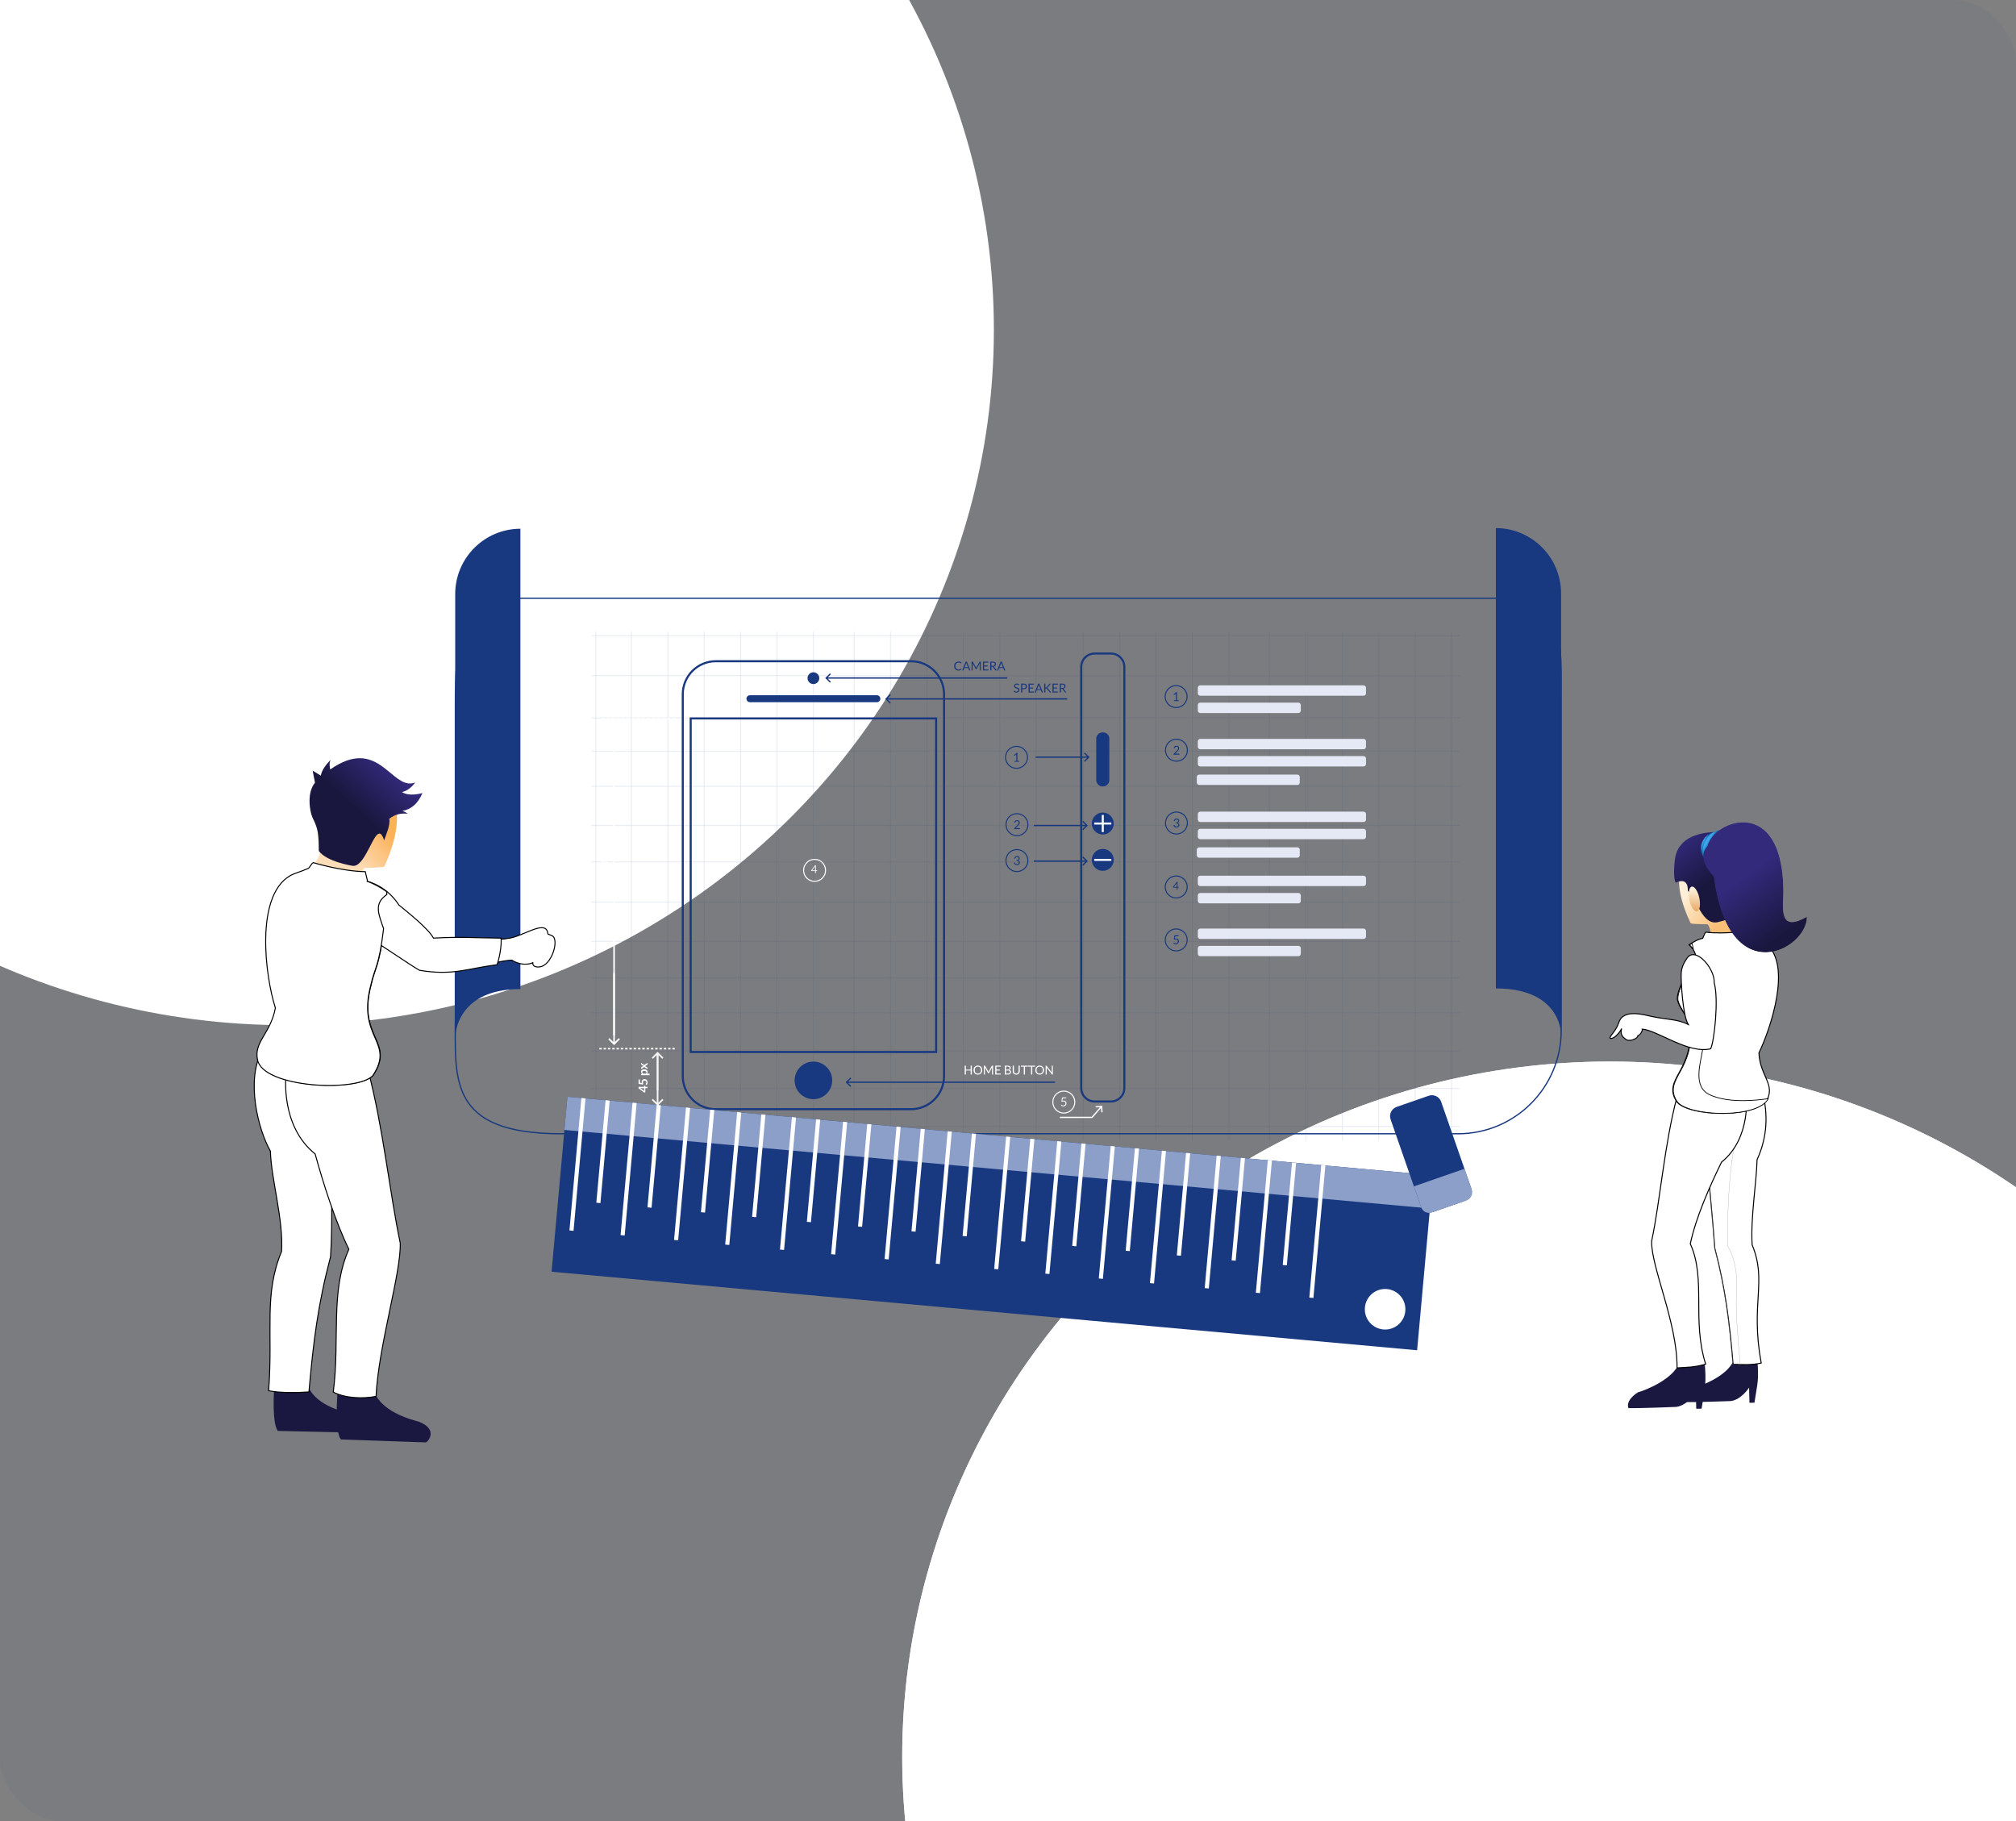 <svg xmlns="http://www.w3.org/2000/svg" xmlns:xlink="http://www.w3.org/1999/xlink" width="8089" height="7307" viewBox="0 0 8089 7307"><rect x="0" y="0" width="8089" height="7307" fill="#808080" stroke="none"/><defs><linearGradient id="a" x1="69.6%" x2="41.943%" y1="70.864%" y2="35.66%"><stop offset="0%" stop-color="#F9BF77"/><stop offset="100%" stop-color="#FDEFD8"/></linearGradient><linearGradient id="b" x1="50.336%" x2="14.95%" y1="39.724%" y2=".17%"><stop offset="0%" stop-color="#1A173F"/><stop offset="100%" stop-color="#332A7C"/></linearGradient><linearGradient id="c" x1="49.506%" x2="50.309%" y1="110.115%" y2="12.212%"><stop offset="0%" stop-color="#E4A052"/><stop offset="100%" stop-color="#FDEFD8"/></linearGradient><linearGradient id="d" x1="18.42%" x2="10.678%" y1="36.34%" y2="32.99%"><stop offset="0%" stop-color="#1269B1"/><stop offset="100%" stop-color="#3DA5EB"/></linearGradient><linearGradient id="e" x1="25.758%" x2="19.688%" y1="33.987%" y2="29.977%"><stop offset="0%" stop-color="#1269B1"/><stop offset="100%" stop-color="#3DA5EB"/></linearGradient><linearGradient id="g" x1="57.881%" x2="38.063%" y1="74.864%" y2="33.321%"><stop offset="0%" stop-color="#1A173F"/><stop offset="100%" stop-color="#332A7C"/></linearGradient><linearGradient id="i" x1="33.649%" x2="60.351%" y1="70.882%" y2="36.73%"><stop offset="0%" stop-color="#FDDDB8"/><stop offset="100%" stop-color="#FBB156"/></linearGradient><linearGradient id="j" x1="43.294%" x2="77.337%" y1="46.733%" y2="12.034%"><stop offset="0%" stop-color="#1A173F"/><stop offset="100%" stop-color="#332A7C"/></linearGradient><path id="f" d="M159.875,0 C92.265,0.007 26.984,48.466 17.163,95.026 L17.163,95.026 C-27.16,141.746 26.572,202.157 41.968,217.935 L41.968,217.935 C102.491,685.436 419.72,507.472 415.967,378.982 L415.967,378.982 C299.68,444.938 322.149,341.874 321.766,276.788 L321.766,276.788 C320.551,65.745 238.644,0 159.897,0 L159.897,0 C159.89,0 159.882,0 159.875,0"/><path id="k" d="M142.411,472.389 C3.762,555.121 43.565,873.184 84.936,1001.878 C65.373,1106.353 -2.569,1137.652 13.412,1210.952 C37.861,1323.028 413.286,1341.082 475.771,1273.501 C566.602,1136.637 410.537,1124.887 468.161,909.228 C483.712,838.7 501.286,836.043 519.082,683.65 C500.245,627.728 477.827,584.002 532,547.1 L532,535.847 C517.968,524.699 477.655,501.455 453.536,494.284 L453.536,488.011 C449.97,472.473 445.659,455.176 445.659,455.176 C350.668,453.723 237.121,419 237.121,419 C229.189,422.21 223.295,439.25 216.015,442.468 C183.889,456.669 161.297,461.125 142.411,472.389 Z"/><path id="l" d="M305.054,45.006 C302.019,33.734 300.873,17.738 306.547,6.35 L306.547,6.35 C286.326,27.053 270.162,49.787 267.465,69.986 L267.465,69.986 L234.552,49.911 L243.838,98.55 C243.838,98.55 211.296,130.294 225.662,209.884 L225.662,209.884 C228.589,226.111 233.834,239.745 240.44,251.834 L240.44,251.834 C254.732,284.8 259.276,302.158 259.07,372.053 L259.07,372.053 C291.439,416.093 394.673,431.725 394.673,431.725 L394.673,431.725 C419.24,435.417 439.816,401.286 457.703,367.156 L457.703,367.156 C483.021,318.814 502.954,270.464 521.196,329.591 L521.196,329.591 C528.297,307.699 546.53,270.332 542.085,242.891 L542.085,242.891 C564.071,225.112 588.408,219.983 616.497,222.684 L616.497,222.684 C611.441,218.902 602.106,213.666 594.362,211.453 L594.362,211.453 C628.71,205.292 656.502,183.764 675,139.691 L675,139.691 C675,139.691 622.377,156.017 592.696,135.546 L592.696,135.546 C592.696,135.546 619.87,133.093 646.441,97.237 L646.441,97.237 C606.213,112.845 574.553,81.77 536.684,50.696 L536.684,50.696 C505.783,25.344 470.742,0 423.52,0 L423.52,0 C390.772,0 352.177,12.189 305.054,45.006"/></defs><g fill="none" fill-rule="evenodd"><ellipse cx="6460.051" cy="7048.5" fill="#FFF" rx="2839.913" ry="2789.5"/><rect width="8089" height="7307" x="-.139" fill="#183980" fill-opacity=".044" rx="251"/><ellipse cx="6459.913" cy="7048.5" fill="#FFF" rx="2839.913" ry="2789.5"/><ellipse cx="1147.913" cy="1323.5" fill="#FFF" rx="2839.913" ry="2789.5"/><g transform="translate(1826.305 2118.72)"><path stroke="#183980" stroke-width="5" d="M4025.045,2430.052 L426.299,2430.052 C-31.928,2430.052 0.771,2209.255 0.771,1954.375 L0.771,694.334 C0.771,467.281 17.64,281.512 244.67,281.512 L4227.117,281.512 C4454.147,281.512 4437.814,467.286 4437.814,694.334 L4437.814,2017.226 C4437.147,2244.941 4252.737,2429.377 4025.045,2430.052 Z"/><path fill="#183980" d="M4175.764 1846.894 4175.764 0C4320.073.426 4436.952 117.319 4437.375 261.643L4437.375 2035.262C4437.375 2048.997 4451.884 1846.894 4175.764 1846.894ZM261.748 1849.469 261.748 2.565C117.437 2.988.556 119.882.132 264.208L.132 2048.895C.128 2062.626-14.382 1849.469 261.748 1849.469Z"/><g transform="translate(546.449 415.689)"><g fill="#183980" fill-opacity=".443" opacity=".2"><rect width="3484.983" height="4.13" y="174.276"/><rect width="3484.983" height="4.13" y="13.94"/><rect width="3484.983" height="4.13" y="343.798"/><rect width="3484.983" height="4.13" y="477.628"/><rect width="3484.983" height="4.13" y="618.264"/><rect width="3484.983" height="4.13" y="775.392"/><rect width="3484.983" height="4.13" y="921.616"/><rect width="3484.983" height="4.13" y="1083.112"/><rect width="3484.983" height="4.13" y="1240.244"/><rect width="3484.983" height="4.13" y="1386.464"/><rect width="3484.983" height="4.13" y="1527.101"/><rect width="3484.983" height="4.13" y="1680.103"/><rect width="3484.983" height="4.13" y="1830.453"/><rect width="3484.983" height="4.13" y="1983.07"/><rect width="4.129" height="2042.312" x="15.709"/><rect width="4.129" height="2042.312" x="158.788"/><rect width="4.129" height="2042.312" x="304.792"/><rect width="4.129" height="2042.312" x="450.797"/><rect width="4.129" height="2042.312" x="596.802"/><rect width="4.129" height="2042.312" x="742.806"/><rect width="4.129" height="2042.312" x="888.811"/><rect width="4.129" height="2042.312" x="1052.333"/><rect width="4.129" height="2042.312" x="1198.337"/><rect width="4.129" height="2042.312" x="1344.342"/><rect width="4.129" height="2042.312" x="1490.346"/><rect width="4.129" height="2042.312" x="1636.351"/><rect width="4.129" height="2042.312" x="1782.356"/><rect width="4.129" height="2042.312" x="1971.6"/><rect width="4.129" height="2042.312" x="2117.605"/><rect width="4.129" height="2042.312" x="2263.609"/><rect width="4.129" height="2042.312" x="2409.609"/><rect width="4.129" height="2042.312" x="2555.614"/><rect width="4.129" height="2042.312" x="2719.14"/><rect width="4.129" height="2042.312" x="2865.145"/><rect width="4.129" height="2042.312" x="3011.15"/><rect width="4.129" height="2042.312" x="3157.149"/><rect width="4.129" height="2042.312" x="3303.154"/><rect width="4.129" height="2042.312" x="3449.158"/></g><g transform="translate(362.664 83.427)"><path fill="#183980" fill-rule="nonzero" d="M920.028 1836.465 136.546 1836.465C61.168 1836.379.083 1775.286 0 1699.899L0 167.484C.083 92.097 61.168 31.004 136.546 30.918L920.028 30.918C995.409 31.002 1056.496 92.095 1056.579 167.484L1056.579 1699.899C1056.496 1775.288 995.409 1836.381 920.028 1836.465ZM136.546 39.178C65.727 39.273 8.337 96.671 8.259 167.498L8.259 1699.899C8.34 1770.724 65.729 1828.119 136.546 1828.2L920.028 1828.2C990.848 1828.122 1048.24 1770.726 1048.32 1699.899L1048.32 167.484C1048.242 96.655 990.85 39.256 920.028 39.178L136.546 39.178ZM1722.11 1805.532 1656.608 1805.532C1624.625 1805.492 1598.707 1779.573 1598.664 1747.586L1598.664 57.936C1598.712 25.953 1624.629.04 1656.608 0L1722.105 0C1754.088.043 1780.004 25.964 1780.045 57.951L1780.045 1747.581C1780.004 1779.566 1754.091 1805.486 1722.11 1805.532L1722.11 1805.532ZM1656.613 8.245C1629.185 8.287 1606.957 30.519 1606.933 57.951L1606.933 1747.581C1606.959 1775.011 1629.187 1797.24 1656.613 1797.267L1722.11 1797.267C1749.537 1797.24 1771.764 1775.011 1771.79 1747.581L1771.79 57.936C1771.766 30.504 1749.538 8.272 1722.11 8.245L1656.613 8.245Z"/><path fill="#183980" fill-rule="nonzero" d="M1024.816,1606.979 L31.783,1606.979 L31.783,260.405 L1024.816,260.405 L1024.816,1606.979 Z M40.047,1598.724 L1016.557,1598.724 L1016.557,268.669 L40.047,268.669 L40.047,1598.724 Z"/><path fill="#183980" d="M273.463,171.477 L783.131,171.477 C790.788,171.62 796.92,177.868 796.92,185.527 C796.92,193.186 790.788,199.434 783.131,199.577 L273.463,199.577 C265.806,199.434 259.674,193.186 259.674,185.527 C259.674,177.868 265.806,171.62 273.463,171.477 Z"/><ellipse cx="528.292" cy="103.058" fill="#183980" rx="23.607" ry="23.609"/><ellipse cx="528.297" cy="1716.78" fill="#183980" rx="75.423" ry="75.431"/><path fill="#183980" d="M1688.425,320.564 L1690.312,320.564 C1704.314,320.564 1715.664,331.916 1715.664,345.919 L1715.664,511.969 C1715.664,518.693 1712.993,525.143 1708.239,529.898 C1703.485,534.653 1697.036,537.324 1690.312,537.324 L1688.425,537.324 C1681.702,537.324 1675.253,534.653 1670.499,529.898 C1665.744,525.143 1663.073,518.693 1663.073,511.969 L1663.073,345.919 C1663.073,331.916 1674.424,320.564 1688.425,320.564 Z"/><ellipse cx="1689.362" cy="686.201" fill="#183980" rx="44.069" ry="44.074"/><ellipse cx="1689.362" cy="832.05" fill="#183980" rx="44.069" ry="44.074"/><polygon fill="#FFF" points="1723.704 682.139 1693.423 682.139 1693.423 651.855 1685.3 651.855 1685.3 682.139 1655.019 682.139 1655.019 690.268 1685.3 690.268 1685.3 720.552 1693.423 720.552 1693.423 690.268 1723.704 690.268"/><polygon fill="#FFF" points="1685.297 797.705 1693.421 797.705 1693.421 866.395 1685.297 866.395" transform="rotate(-90 1689.36 832.05)"/></g><g transform="translate(198.303 1885.195)"><rect width="56.028" height="61.968"/><rect width="10.399" height="6.197" x="41.49" y="28.792" fill="#FFF"/><rect width="10.399" height="6.197" x="22.837" y="28.792" fill="#FFF"/><rect width="10.399" height="6.197" x="4.247" y="28.792" fill="#FFF"/><g transform="translate(56.028)"><rect width="56.028" height="61.968"/><rect width="10.399" height="6.197" x="41.49" y="28.792" fill="#FFF"/><rect width="10.399" height="6.197" x="22.837" y="28.792" fill="#FFF"/><rect width="10.399" height="6.197" x="4.247" y="28.792" fill="#FFF"/></g><g transform="translate(112.057)"><rect width="56.028" height="61.968"/><rect width="10.399" height="6.197" x="41.49" y="28.792" fill="#FFF"/><rect width="10.399" height="6.197" x="22.837" y="28.792" fill="#FFF"/><rect width="10.399" height="6.197" x="4.247" y="28.792" fill="#FFF"/></g><g transform="translate(168.08)"><rect width="56.028" height="61.968"/><rect width="10.399" height="6.197" x="41.49" y="28.792" fill="#FFF"/><rect width="10.399" height="6.197" x="22.837" y="28.792" fill="#FFF"/><rect width="10.399" height="6.197" x="4.247" y="28.792" fill="#FFF"/></g></g><g transform="translate(35.664 317.38)"><rect width="61.036" height="61.968"/><rect width="11.331" height="6.197" x="45.2" y="28.792" fill="#FFF"/><rect width="11.331" height="6.197" x="24.879" y="28.792" fill="#FFF"/><rect width="11.331" height="6.197" x="4.627" y="28.792" fill="#FFF"/><g transform="translate(61.036)"><rect width="61.036" height="61.968"/><rect width="11.331" height="6.197" x="45.2" y="28.792" fill="#FFF"/><rect width="11.331" height="6.197" x="24.879" y="28.792" fill="#FFF"/><rect width="11.331" height="6.197" x="4.627" y="28.792" fill="#FFF"/></g><g transform="translate(122.076)"><rect width="61.036" height="61.968"/><rect width="11.331" height="6.197" x="45.2" y="28.792" fill="#FFF"/><rect width="11.331" height="6.197" x="24.879" y="28.792" fill="#FFF"/><rect width="11.331" height="6.197" x="4.627" y="28.792" fill="#FFF"/></g><g transform="translate(183.111)"><rect width="61.036" height="61.968"/><rect width="11.331" height="6.197" x="45.2" y="28.792" fill="#FFF"/><rect width="11.331" height="6.197" x="24.879" y="28.792" fill="#FFF"/><rect width="11.331" height="6.197" x="4.627" y="28.792" fill="#FFF"/></g><g transform="translate(244.147)"><rect width="61.036" height="61.968"/><rect width="11.331" height="6.197" x="45.2" y="28.792" fill="#FFF"/><rect width="11.331" height="6.197" x="24.879" y="28.792" fill="#FFF"/><rect width="11.331" height="6.197" x="4.627" y="28.792" fill="#FFF"/></g></g><g transform="translate(28.156 1641.071)"><rect width="51.738" height="61.968"/><rect width="9.605" height="6.197" x="38.311" y="28.792" fill="#FFF"/><rect width="9.605" height="6.197" x="21.086" y="28.792" fill="#FFF"/><rect width="9.605" height="6.197" x="3.92" y="28.792" fill="#FFF"/><g transform="translate(51.738)"><rect width="51.738" height="61.968"/><rect width="9.605" height="6.197" x="38.311" y="28.792" fill="#FFF"/><rect width="9.605" height="6.197" x="21.086" y="28.792" fill="#FFF"/><rect width="9.605" height="6.197" x="3.92" y="28.792" fill="#FFF"/></g><g transform="translate(103.481)"><rect width="51.738" height="61.968"/><rect width="9.605" height="6.197" x="38.311" y="28.792" fill="#FFF"/><rect width="9.605" height="6.197" x="21.086" y="28.792" fill="#FFF"/><rect width="9.605" height="6.197" x="3.92" y="28.792" fill="#FFF"/></g><g transform="translate(155.22)"><rect width="51.738" height="61.968"/><rect width="9.605" height="6.197" x="38.311" y="28.792" fill="#FFF"/><rect width="9.605" height="6.197" x="21.086" y="28.792" fill="#FFF"/><rect width="9.605" height="6.197" x="3.92" y="28.792" fill="#FFF"/></g><g transform="translate(206.957)"><rect width="51.738" height="61.968"/><rect width="9.605" height="6.197" x="38.311" y="28.792" fill="#FFF"/><rect width="9.605" height="6.197" x="21.086" y="28.792" fill="#FFF"/><rect width="9.605" height="6.197" x="3.92" y="28.792" fill="#FFF"/></g><g transform="translate(258.7)"><rect width="51.738" height="61.968"/><rect width="9.605" height="6.197" x="38.311" y="28.792" fill="#FFF"/><rect width="9.605" height="6.197" x="21.086" y="28.792" fill="#FFF"/><rect width="9.605" height="6.197" x="3.92" y="28.792" fill="#FFF"/></g></g><g fill="#F4F4F4" transform="translate(242.372 1685.525)"><polygon points="23.348 216.779 .005 193.433 4.641 188.801 20.072 204.234 20.072 5.081 26.63 5.081 26.63 204.229 42.06 188.796 46.692 193.429"/><polygon points="23.344 0 46.687 23.346 42.051 27.978 26.62 12.546 26.62 155.284 20.062 155.284 20.062 12.551 4.632 27.983 0 23.351"/></g><g fill="#FFF" transform="translate(67.851 353.642)"><polygon points="23.348 1305.036 .005 1281.69 4.641 1277.053 20.072 1292.485 20.072 1016.356 26.63 1016.356 26.63 1292.49 42.06 1277.058 46.692 1281.695"/><polygon points="23.344 0 46.687 23.346 42.051 27.978 26.62 12.546 26.62 1265.346 20.062 1265.346 20.062 12.536 4.632 27.968 0 23.336"/></g><g fill="#FFF" transform="translate(189.41 1729.74)"><path fill-rule="nonzero" d="M22.364,96.456 L22.364,91.945 L25.908,91.945 C26.223,91.939 26.529,92.055 26.761,92.267 C27.014,92.513 27.146,92.857 27.122,93.208 L27.122,96.456 L35.873,96.456 L35.873,101.819 L27.122,101.819 L27.122,116.935 C27.126,117.742 26.568,118.444 25.781,118.622 L22.681,119.241 L0,102.258 L0,96.456 L22.364,96.456 Z M10.663,101.819 C10.133,101.819 9.562,101.803 8.951,101.771 C8.342,101.737 7.708,101.678 7.045,101.595 L22.388,112.727 L22.388,101.819 L10.663,101.819 Z"/><path d="M2.633,66.532 C3.427,66.501 4.199,66.801 4.763,67.361 C5.384,68.142 5.678,69.133 5.582,70.126 L5.582,79.99 L13.066,81.277 C12.756,79.818 12.593,78.332 12.579,76.84 C12.546,75.146 12.832,73.46 13.422,71.871 C13.935,70.517 14.729,69.288 15.753,68.263 C16.743,67.288 17.929,66.535 19.234,66.054 C20.611,65.55 22.067,65.297 23.534,65.308 C25.32,65.286 27.091,65.628 28.741,66.313 C30.264,66.95 31.636,67.9 32.768,69.102 C33.903,70.325 34.783,71.762 35.357,73.329 C35.981,75.032 36.292,76.835 36.273,78.649 C36.279,79.725 36.163,80.798 35.927,81.848 C35.501,83.736 34.733,85.531 33.66,87.143 C33.185,87.86 32.65,88.535 32.061,89.161 L29.457,87.279 C28.921,86.932 28.602,86.333 28.614,85.695 C28.623,85.248 28.76,84.813 29.009,84.442 C29.272,84.019 29.561,83.531 29.877,82.979 C30.219,82.354 30.51,81.701 30.744,81.028 C31.03,80.157 31.163,79.244 31.139,78.327 C31.159,77.309 30.973,76.297 30.593,75.353 C30.256,74.53 29.734,73.796 29.067,73.207 C28.387,72.623 27.594,72.185 26.737,71.92 C25.79,71.625 24.803,71.478 23.812,71.486 C22.117,71.389 20.46,72.004 19.238,73.183 C18.051,74.564 17.459,76.359 17.591,78.176 C17.599,79.961 17.917,81.732 18.532,83.408 L17.439,87.226 L0.039,84.251 L0.039,66.552 L2.633,66.532 Z"/><path fill-rule="nonzero" d="M44.176,49.457 L10.438,49.457 L10.438,45.712 C10.427,45.354 10.522,45.001 10.711,44.698 C10.904,44.405 11.209,44.205 11.555,44.147 L13.91,43.659 C12.758,42.66 11.792,41.465 11.057,40.129 C10.304,38.688 9.929,37.079 9.965,35.453 C9.95,34.134 10.248,32.831 10.833,31.65 C11.432,30.478 12.293,29.461 13.349,28.675 C14.57,27.776 15.949,27.114 17.415,26.725 C19.221,26.246 21.085,26.016 22.954,26.042 C24.743,26.026 26.524,26.286 28.234,26.813 C29.761,27.279 31.19,28.025 32.446,29.012 C33.619,29.94 34.572,31.118 35.235,32.459 C35.919,33.866 36.263,35.415 36.239,36.979 C36.273,38.232 36.049,39.478 35.581,40.641 C35.142,41.64 34.524,42.551 33.757,43.328 L44.167,43.328 L44.176,49.457 Z M14.802,37.559 C14.768,38.7 15.046,39.827 15.606,40.821 C16.205,41.788 16.973,42.638 17.873,43.332 L29.262,43.332 C30.042,42.739 30.661,41.96 31.061,41.065 C31.397,40.225 31.563,39.327 31.549,38.422 C31.561,37.557 31.383,36.7 31.027,35.911 C30.673,35.148 30.127,34.49 29.443,34 C28.629,33.433 27.716,33.024 26.751,32.796 C25.497,32.496 24.209,32.355 22.919,32.376 C21.651,32.354 20.383,32.473 19.141,32.732 C18.245,32.916 17.392,33.267 16.625,33.766 C16.015,34.168 15.526,34.73 15.211,35.39 C14.917,36.072 14.777,36.811 14.802,37.554 L14.802,37.559 Z"/><path d="M22.759,16.876 L10.438,25.228 L10.438,19.328 C10.419,18.993 10.483,18.658 10.624,18.353 C10.775,18.114 10.985,17.918 11.233,17.783 L19.736,12.453 C19.448,12.367 19.166,12.263 18.892,12.141 C18.6,12.01 18.318,11.857 18.049,11.683 L11.355,7.392 C11.085,7.233 10.85,7.023 10.663,6.773 C10.507,6.537 10.429,6.26 10.438,5.978 L10.438,0.351 L22.485,8.728 L35.873,-2.27373675e-13 L35.873,5.9 C35.892,6.289 35.769,6.672 35.527,6.977 C35.301,7.246 35.032,7.477 34.733,7.66 L25.884,13.063 C26.411,13.183 26.914,13.392 27.371,13.682 L34.733,18.441 C35.021,18.629 35.283,18.853 35.513,19.109 C35.752,19.377 35.881,19.725 35.873,20.084 L35.873,25.579 L22.759,16.876 Z"/></g><g fill="#FFF" transform="translate(29.993 916.843)"><path d="M0.015,133.108 C-0.006,131.587 0.233,130.073 0.722,128.632 C1.146,127.379 1.808,126.22 2.672,125.219 C3.481,124.295 4.478,123.555 5.597,123.049 C6.744,122.54 7.985,122.282 9.239,122.293 C10.257,122.277 11.272,122.407 12.252,122.679 C13.07,122.91 13.838,123.289 14.52,123.795 C15.169,124.287 15.724,124.891 16.158,125.58 C16.626,126.329 17.001,127.133 17.274,127.974 C17.781,126.087 18.865,124.406 20.375,123.166 C21.893,122.068 23.734,121.51 25.606,121.582 C27.238,121.544 28.856,121.878 30.34,122.557 C31.673,123.188 32.852,124.101 33.797,125.234 C34.747,126.386 35.467,127.71 35.918,129.134 C36.402,130.652 36.644,132.237 36.634,133.83 C36.663,135.422 36.455,137.01 36.015,138.54 C35.637,139.813 35.014,141.001 34.182,142.036 C33.348,143.049 32.341,143.906 31.208,144.567 C29.923,145.31 28.559,145.909 27.142,146.351 L26.026,143.65 C25.831,143.204 25.73,142.723 25.728,142.236 C25.722,141.836 25.816,141.44 26.001,141.085 C26.18,140.75 26.457,140.478 26.796,140.305 C27.374,140.009 27.945,139.684 28.507,139.33 C29.066,138.978 29.572,138.548 30.009,138.053 C30.461,137.534 30.822,136.942 31.076,136.302 C31.366,135.538 31.505,134.725 31.486,133.908 C31.513,132.976 31.347,132.048 30.998,131.182 C30.692,130.45 30.241,129.787 29.672,129.232 C29.149,128.725 28.529,128.329 27.849,128.067 C27.206,127.815 26.521,127.685 25.831,127.681 C25.042,127.673 24.256,127.765 23.49,127.954 C22.786,128.137 22.157,128.536 21.691,129.095 C21.121,129.828 20.723,130.68 20.526,131.587 C20.21,133.014 20.069,134.475 20.107,135.936 L15.719,135.936 C15.747,134.676 15.614,133.418 15.324,132.192 C15.124,131.334 14.749,130.527 14.222,129.822 C13.785,129.259 13.197,128.833 12.525,128.593 C11.824,128.356 11.087,128.239 10.346,128.247 C8.922,128.142 7.52,128.647 6.49,129.637 C5.578,130.683 5.111,132.044 5.188,133.43 C5.139,134.733 5.546,136.013 6.339,137.048 C7.098,138.002 8.131,138.703 9.298,139.057 C9.82,139.189 10.29,139.475 10.648,139.876 C10.935,140.272 11.079,140.753 11.058,141.241 C11.057,141.524 11.032,141.806 10.985,142.085 L10.424,145.308 C8.842,145.104 7.309,144.617 5.9,143.87 C4.652,143.201 3.548,142.295 2.648,141.202 C1.773,140.112 1.111,138.866 0.698,137.531 C0.245,136.1 0.014,134.609 0.015,133.108 Z"/><path fill-rule="nonzero" d="M36.654 105.457C36.673 107.176 36.421 108.887 35.908 110.528 35.464 111.961 34.749 113.295 33.802 114.458 32.905 115.539 31.78 116.407 30.506 116.998 29.153 117.616 27.679 117.926 26.191 117.905 24.284 117.966 22.406 117.42 20.828 116.345 19.238 115.119 18.092 113.407 17.567 111.469 16.964 113.067 15.883 114.439 14.471 115.399 11.846 116.954 8.629 117.136 5.846 115.886 4.676 115.336 3.633 114.547 2.784 113.57 1.885 112.525 1.195 111.316.751 110.011-.224 107.057-.224 103.867.751 100.912 1.195 99.607 1.885 98.399 2.784 97.353 3.633 96.377 4.676 95.588 5.846 95.037 7.033 94.481 8.329 94.198 9.639 94.208 11.344 94.16 13.026 94.618 14.471 95.525 15.874 96.481 16.954 97.841 17.567 99.425 18.092 97.487 19.238 95.775 20.828 94.549 22.406 93.475 24.284 92.928 26.191 92.989 27.679 92.968 29.153 93.278 30.506 93.896 31.78 94.488 32.905 95.355 33.802 96.436 34.749 97.599 35.464 98.933 35.908 100.366 36.423 102.013 36.675 103.731 36.654 105.457L36.654 105.457ZM31.871 105.457C31.889 104.554 31.742 103.655 31.437 102.804 31.174 102.087 30.764 101.432 30.233 100.883 29.716 100.361 29.09 99.959 28.4 99.708 27.661 99.439 26.88 99.306 26.094 99.313 24.441 99.194 22.816 99.791 21.633 100.951 19.617 103.622 19.617 107.306 21.633 109.977 22.816 111.138 24.441 111.734 26.094 111.615 26.88 111.623 27.661 111.489 28.4 111.22 29.091 110.968 29.717 110.565 30.233 110.04 30.764 109.491 31.174 108.837 31.437 108.119 31.741 107.265 31.887 106.363 31.866 105.457L31.871 105.457ZM15.295 105.457C15.315 104.598 15.149 103.744 14.807 102.956 14.526 102.318 14.096 101.756 13.554 101.317 13.028 100.9 12.42 100.6 11.77 100.435 11.094 100.261 10.4 100.174 9.703 100.176 9.039 100.171 8.379 100.28 7.752 100.498 7.151 100.709 6.598 101.041 6.129 101.473 5.639 101.931 5.255 102.49 5.003 103.112 4.441 104.631 4.441 106.302 5.003 107.822 5.257 108.445 5.641 109.006 6.129 109.47 6.594 109.908 7.148 110.24 7.752 110.445 8.381 110.656 9.04 110.761 9.703 110.757 10.4 110.759 11.094 110.672 11.77 110.499 12.42 110.334 13.028 110.033 13.554 109.616 14.096 109.177 14.526 108.616 14.807 107.978 15.157 107.184 15.328 106.324 15.309 105.457L15.295 105.457ZM18.317 63.563C21.065 63.514 23.806 63.854 26.459 64.572 28.524 65.124 30.463 66.066 32.173 67.347 33.616 68.451 34.769 69.89 35.533 71.54 36.273 73.179 36.649 74.959 36.634 76.757 36.65 78.548 36.274 80.32 35.533 81.95 34.766 83.585 33.613 85.009 32.173 86.099 30.464 87.377 28.524 88.312 26.459 88.854 21.107 90.176 15.513 90.176 10.161 88.854 8.102 88.311 6.167 87.375 4.462 86.099 3.022 85.009 1.869 83.585 1.102 81.95.361 80.32-.015 78.548 0 76.757-.014 74.959.362 73.179 1.102 71.54 1.866 69.89 3.019 68.451 4.462 67.347 6.168 66.067 8.102 65.126 10.161 64.572 12.818 63.852 15.565 63.512 18.317 63.563L18.317 63.563ZM18.317 69.901C16.155 69.862 13.995 70.051 11.872 70.467 10.442 70.747 9.068 71.263 7.806 71.993 6.909 72.515 6.175 73.277 5.685 74.192 5.284 74.993 5.076 75.876 5.076 76.772 5.078 77.654 5.287 78.524 5.685 79.312 6.175 80.219 6.91 80.969 7.806 81.477 9.068 82.202 10.442 82.709 11.872 82.979 16.137 83.717 20.498 83.717 24.763 82.979 26.193 82.709 27.567 82.202 28.829 81.477 29.725 80.969 30.46 80.219 30.95 79.312 31.348 78.524 31.557 77.654 31.559 76.772 31.559 75.876 31.35 74.993 30.95 74.192 30.46 73.277 29.726 72.515 28.829 71.993 27.567 71.263 26.193 70.747 24.763 70.467 22.641 70.046 20.48 69.852 18.317 69.887L18.317 69.901ZM44.557 49.486 10.819 49.486 10.819 45.736C10.809 45.379 10.904 45.026 11.092 44.722 11.286 44.431 11.591 44.231 11.936 44.171L14.29 43.684C13.138 42.685 12.172 41.49 11.438 40.153 10.685 38.714 10.309 37.107 10.346 35.482 10.331 34.164 10.628 32.86 11.214 31.679 11.813 30.506 12.674 29.487 13.73 28.7 14.952 27.802 16.331 27.14 17.796 26.749 19.602 26.27 21.466 26.04 23.334 26.067 25.123 26.051 26.904 26.311 28.614 26.837 30.142 27.302 31.57 28.046 32.827 29.031 33.999 29.96 34.952 31.138 35.616 32.479 36.299 33.888 36.643 35.437 36.62 37.004 36.654 38.255 36.43 39.5 35.962 40.66 35.523 41.661 34.905 42.574 34.138 43.352L44.547 43.352 44.557 49.486ZM15.183 37.589C15.148 38.729 15.426 39.857 15.987 40.851 16.585 41.819 17.353 42.672 18.254 43.367L29.658 43.367C30.44 42.773 31.059 41.992 31.457 41.094 31.793 40.256 31.959 39.36 31.944 38.457 31.956 37.59 31.778 36.731 31.423 35.941 31.068 35.177 30.522 34.519 29.838 34.029 29.024 33.463 28.111 33.054 27.147 32.825 25.892 32.527 24.605 32.386 23.315 32.406 22.046 32.384 20.778 32.505 19.536 32.766 18.64 32.947 17.787 33.296 17.021 33.795 16.412 34.2 15.924 34.76 15.607 35.419 15.308 36.1 15.163 36.84 15.183 37.584L15.183 37.589Z"/><path d="M23.144,16.905 L10.824,25.257 L10.824,19.362 C10.806,19.027 10.869,18.692 11.009,18.387 C11.161,18.148 11.37,17.952 11.619,17.817 L20.121,12.487 C19.839,12.39 19.563,12.273 19.297,12.136 C19.005,12.008 18.723,11.856 18.454,11.683 L11.76,7.392 C11.491,7.23 11.256,7.018 11.068,6.768 C10.912,6.533 10.834,6.255 10.843,5.973 L10.843,0.346 L22.891,8.728 L36.279,0 L36.279,5.9 C36.299,6.289 36.176,6.673 35.932,6.977 C35.707,7.247 35.438,7.478 35.138,7.66 L26.269,13.111 C26.796,13.23 27.299,13.438 27.756,13.726 L35.118,18.485 C35.406,18.672 35.668,18.897 35.898,19.153 C36.138,19.42 36.267,19.769 36.259,20.128 L36.259,25.608 L23.144,16.905 Z"/></g><polygon fill="#183980" points="938.521 185.793 957.194 167.118 960.899 170.824 948.554 183.17 1668.987 183.17 1668.987 188.416 948.559 188.416 960.904 200.762 957.198 204.468"/><polygon fill="#183980" points="1178.962 269.679 1197.635 251.004 1201.341 254.709 1188.996 267.055 1909.434 267.055 1909.434 272.302 1189.001 272.302 1201.345 284.648 1197.64 288.353"/><polygon fill="#183980" points="1020.213 1807.565 1038.886 1788.89 1042.592 1792.596 1030.247 1804.942 1860.601 1804.942 1860.601 1810.188 1030.247 1810.188 1042.592 1822.534 1038.886 1826.24"/><g fill="#183980" transform="translate(1455.807 119.596)"><path d="M27.114,28.598 C27.387,28.6 27.647,28.717 27.83,28.92 L29.712,30.978 C28.258,32.662 26.452,34.007 24.422,34.918 C22.052,35.918 19.496,36.4 16.924,36.332 C14.536,36.366 12.165,35.915 9.957,35.005 C7.934,34.163 6.116,32.894 4.628,31.285 C3.119,29.619 1.958,27.668 1.215,25.546 C0.385,23.181 -0.025,20.69 0.001,18.183 C-0.028,15.669 0.414,13.172 1.303,10.821 C2.117,8.672 3.363,6.714 4.965,5.067 C6.563,3.445 8.483,2.174 10.601,1.337 C12.909,0.431 15.371,-0.02 17.85,0.011 C22.232,-0.149 26.491,1.479 29.649,4.521 L28.089,6.73 C27.98,6.887 27.847,7.025 27.694,7.139 C27.499,7.258 27.273,7.314 27.045,7.3 C26.8,7.29 26.563,7.209 26.363,7.066 C26.122,6.91 25.838,6.715 25.51,6.481 C25.178,6.252 24.793,5.993 24.349,5.735 C23.842,5.441 23.31,5.192 22.76,4.989 C22.069,4.737 21.358,4.542 20.634,4.409 C19.709,4.243 18.771,4.164 17.831,4.175 C16.045,4.152 14.272,4.484 12.614,5.15 C11.073,5.779 9.683,6.73 8.538,7.939 C7.361,9.206 6.454,10.699 5.871,12.327 C5.207,14.197 4.877,16.17 4.896,18.154 C4.872,20.171 5.202,22.176 5.871,24.078 C6.443,25.698 7.328,27.189 8.475,28.467 C9.558,29.655 10.89,30.591 12.375,31.207 C13.921,31.845 15.579,32.165 17.251,32.148 C18.205,32.155 19.158,32.093 20.103,31.963 C20.901,31.85 21.685,31.656 22.443,31.383 C23.15,31.126 23.826,30.789 24.457,30.378 C25.114,29.937 25.738,29.448 26.324,28.915 C26.543,28.722 26.822,28.61 27.114,28.598 L27.114,28.598 Z"/><path fill-rule="nonzero" d="M65.269,35.937 L61.549,35.937 C61.174,35.955 60.805,35.841 60.505,35.615 C60.241,35.397 60.036,35.115 59.911,34.796 L56.595,26.219 L40.658,26.219 L37.337,34.796 C37.211,35.107 37.006,35.381 36.743,35.59 C36.447,35.827 36.077,35.949 35.699,35.937 L31.979,35.937 L46.181,0.411 L51.057,0.411 L65.269,35.937 Z M41.993,22.772 L55.25,22.772 L49.677,8.319 C49.247,7.229 48.89,6.112 48.609,4.974 C48.427,5.651 48.25,6.275 48.078,6.847 C47.906,7.419 47.743,7.919 47.59,8.349 L41.993,22.772 Z"/><path d="M87.832,24.347 C88.005,24.785 88.167,25.227 88.32,25.673 C88.486,25.211 88.659,24.769 88.841,24.347 C89.023,23.924 89.23,23.498 89.461,23.069 L101.483,1.23 C101.619,0.929 101.855,0.684 102.151,0.537 C102.468,0.445 102.797,0.404 103.126,0.415 L106.676,0.415 L106.676,35.942 L102.459,35.942 L102.459,9.836 C102.459,9.488 102.467,9.116 102.483,8.719 C102.499,8.323 102.524,7.918 102.556,7.505 L90.367,29.715 C90.057,30.394 89.379,30.831 88.632,30.832 L87.94,30.832 C87.192,30.831 86.514,30.394 86.204,29.715 L73.762,7.427 C73.811,7.856 73.848,8.277 73.874,8.69 C73.9,9.103 73.913,9.483 73.913,9.831 L73.913,35.937 L69.701,35.937 L69.701,0.411 L73.245,0.411 C73.574,0.399 73.904,0.44 74.22,0.532 C74.516,0.679 74.752,0.924 74.888,1.225 L87.159,23.089 C87.416,23.49 87.641,23.91 87.832,24.347 L87.832,24.347 Z"/><polygon points="137.245 .411 137.245 4.311 120.181 4.311 120.181 16.111 133.988 16.111 133.988 19.88 120.181 19.88 120.181 32.002 137.245 32.002 137.245 35.903 115.359 35.903 115.359 .376"/><path fill-rule="nonzero" d="M149.443 21.114 149.443 35.937 144.66 35.937 144.66.411 154.699.411C156.663.376 158.622.606 160.525 1.093 161.994 1.46 163.373 2.124 164.576 3.044 165.615 3.865 166.429 4.935 166.946 6.154 167.474 7.448 167.736 8.834 167.716 10.231 167.726 11.43 167.524 12.622 167.121 13.751 166.732 14.824 166.149 15.815 165.4 16.677 164.618 17.569 163.688 18.319 162.651 18.895 161.497 19.534 160.257 20.002 158.97 20.285 159.601 20.668 160.142 21.183 160.554 21.796L170.914 35.903 166.648 35.903C165.859 35.959 165.106 35.567 164.698 34.888L155.479 22.211C155.245 21.858 154.931 21.566 154.562 21.358 154.093 21.158 153.584 21.07 153.075 21.099L149.443 21.114ZM149.443 17.618 154.475 17.618C155.727 17.646 156.977 17.481 158.18 17.13 159.16 16.837 160.071 16.348 160.856 15.692 161.563 15.089 162.119 14.329 162.48 13.473 162.853 12.569 163.038 11.599 163.026 10.621 163.148 8.78 162.366 6.995 160.93 5.837 159.082 4.636 156.892 4.071 154.694 4.228L149.438 4.228 149.443 17.618ZM205.316 35.937 201.596 35.937C201.221 35.955 200.852 35.841 200.552 35.615 200.286 35.398 200.082 35.116 199.957 34.796L196.637 26.219 180.699 26.219 177.379 34.796C177.253 35.107 177.048 35.381 176.785 35.59 176.489 35.827 176.119 35.949 175.741 35.937L172.007 35.937 186.209.411 191.084.411 205.316 35.937ZM182.04 22.772 195.301 22.772 189.724 8.319C189.296 7.229 188.939 6.111 188.656 4.974 188.474 5.651 188.297 6.275 188.125 6.847 187.952 7.419 187.79 7.919 187.637 8.349L182.04 22.772Z"/></g><g fill="#183980" transform="translate(1694.564 208.025)"><path d="M21.062,5.936 C20.936,6.151 20.771,6.34 20.574,6.492 C20.385,6.622 20.16,6.687 19.931,6.677 C19.57,6.644 19.228,6.497 18.956,6.258 C18.503,5.922 18.033,5.611 17.547,5.327 C16.892,4.951 16.203,4.639 15.489,4.395 C14.544,4.093 13.556,3.952 12.564,3.976 C11.596,3.959 10.631,4.105 9.712,4.41 C8.951,4.661 8.248,5.062 7.645,5.59 C7.099,6.069 6.669,6.666 6.387,7.336 C6.105,8.024 5.963,8.762 5.968,9.505 C5.933,10.387 6.192,11.254 6.704,11.973 C7.232,12.658 7.896,13.228 8.654,13.645 C9.521,14.137 10.436,14.54 11.384,14.849 C12.401,15.174 13.442,15.526 14.504,15.903 C15.567,16.28 16.609,16.689 17.63,17.131 C18.616,17.568 19.533,18.148 20.35,18.853 C21.169,19.561 21.833,20.431 22.3,21.408 C22.817,22.578 23.065,23.849 23.027,25.128 C23.038,26.627 22.77,28.115 22.237,29.516 C21.726,30.855 20.935,32.068 19.916,33.076 C18.847,34.118 17.574,34.928 16.177,35.455 C14.564,36.057 12.852,36.351 11.131,36.323 C8.971,36.351 6.83,35.924 4.846,35.07 C3.018,34.282 1.37,33.131 0,31.686 L1.389,29.404 C1.521,29.221 1.687,29.066 1.877,28.946 C2.067,28.822 2.289,28.758 2.516,28.76 C2.964,28.805 3.383,29.001 3.705,29.316 C4.24,29.756 4.798,30.166 5.378,30.545 C6.144,31.041 6.961,31.453 7.815,31.774 C8.933,32.173 10.115,32.361 11.301,32.33 C12.337,32.341 13.368,32.177 14.348,31.842 C15.188,31.56 15.961,31.108 16.62,30.516 C17.237,29.946 17.723,29.249 18.044,28.473 C18.381,27.63 18.547,26.728 18.532,25.82 C18.571,24.885 18.313,23.962 17.795,23.182 C17.288,22.478 16.634,21.89 15.879,21.461 C15.02,20.971 14.109,20.577 13.164,20.286 L10.039,19.311 C8.978,18.972 7.937,18.579 6.918,18.131 C5.925,17.701 5.007,17.115 4.198,16.395 C3.381,15.649 2.728,14.74 2.282,13.728 C0.729,10.055 1.569,5.807 4.403,3.001 C5.384,2.054 6.544,1.313 7.815,0.821 C9.314,0.25 10.907,-0.028 12.51,0.002 C14.362,-0.021 16.201,0.298 17.937,0.943 C19.538,1.549 20.998,2.476 22.227,3.669 L21.062,5.936 Z"/><path fill-rule="nonzero" d="M34.416,22.622 L34.416,35.909 L29.633,35.909 L29.633,0.382 L40.12,0.382 C42.098,0.347 44.071,0.61 45.97,1.163 C47.487,1.606 48.893,2.362 50.1,3.381 C51.178,4.327 52.014,5.517 52.538,6.853 C53.091,8.3 53.364,9.839 53.342,11.387 C53.36,12.942 53.065,14.484 52.474,15.922 C51.907,17.281 51.039,18.493 49.934,19.467 C48.722,20.512 47.311,21.3 45.785,21.783 C43.95,22.363 42.034,22.643 40.11,22.612 L34.416,22.622 Z M34.416,18.804 L40.12,18.804 C41.351,18.825 42.577,18.641 43.747,18.258 C44.723,17.935 45.623,17.416 46.39,16.732 C47.095,16.082 47.645,15.282 47.999,14.391 C48.373,13.436 48.56,12.418 48.55,11.392 C48.658,9.403 47.893,7.465 46.453,6.087 C44.654,4.68 42.392,3.998 40.115,4.176 L34.411,4.176 L34.416,18.804 Z"/><polygon points="81.312 .382 81.312 4.283 64.248 4.283 64.248 16.083 78.061 16.083 78.061 19.852 64.248 19.852 64.248 31.974 81.312 31.974 81.312 35.874 59.427 35.874 59.427 .382"/><path fill-rule="nonzero" d="M117.454,35.909 L113.758,35.909 C113.384,35.927 113.014,35.813 112.715,35.587 C112.449,35.369 112.243,35.087 112.115,34.768 L108.8,26.191 L92.862,26.191 L89.542,34.768 C89.416,35.079 89.211,35.353 88.947,35.562 C88.652,35.799 88.282,35.921 87.904,35.909 L84.184,35.909 L98.386,0.382 L103.262,0.382 L117.454,35.909 Z M94.179,22.744 L107.44,22.744 L101.862,8.291 C101.434,7.201 101.078,6.083 100.795,4.946 C100.613,5.622 100.436,6.247 100.263,6.819 C100.091,7.391 99.928,7.891 99.776,8.321 L94.179,22.744 Z"/><path d="M127.224,15.951 L129.028,15.951 C129.539,15.972 130.049,15.892 130.53,15.717 C130.938,15.533 131.298,15.258 131.583,14.913 L143.411,1.523 C143.702,1.168 144.058,0.87 144.459,0.646 C144.867,0.458 145.313,0.37 145.761,0.387 L149.851,0.387 L136.322,15.683 C136.017,16.028 135.692,16.354 135.347,16.658 C135.052,16.915 134.724,17.132 134.372,17.302 C134.817,17.441 135.23,17.668 135.586,17.97 C135.979,18.314 136.346,18.687 136.683,19.087 L150.821,35.918 L146.653,35.918 C146.386,35.923 146.12,35.899 145.858,35.845 C145.665,35.802 145.479,35.735 145.302,35.645 C145.141,35.561 144.993,35.452 144.864,35.323 C144.732,35.192 144.605,35.05 144.469,34.904 L132.202,20.798 C132.017,20.6 131.854,20.437 131.715,20.31 C131.55,20.164 131.364,20.042 131.164,19.95 C130.937,19.845 130.695,19.774 130.447,19.74 C130.114,19.694 129.779,19.673 129.443,19.677 L127.263,19.677 L127.263,35.938 L122.476,35.938 L122.476,0.382 L127.263,0.382 L127.224,15.951 Z"/><polygon points="177.588 .382 177.588 4.283 160.524 4.283 160.524 16.083 174.331 16.083 174.331 19.852 160.524 19.852 160.524 31.974 177.588 31.974 177.588 35.874 155.702 35.874 155.702 .382"/><path fill-rule="nonzero" d="M189.786,21.105 L189.786,35.928 L185.003,35.928 L185.003,0.382 L195.056,0.382 C197.02,0.348 198.98,0.578 200.882,1.065 C202.351,1.433 203.73,2.097 204.934,3.015 C205.971,3.837 206.784,4.907 207.298,6.126 C207.826,7.42 208.088,8.806 208.069,10.203 C208.079,11.402 207.876,12.594 207.469,13.723 C207.083,14.797 206.499,15.789 205.748,16.649 C204.968,17.543 204.037,18.293 202.998,18.867 C201.847,19.507 200.609,19.975 199.322,20.257 C199.953,20.64 200.494,21.156 200.907,21.768 L211.262,35.874 L207.001,35.874 C206.213,35.927 205.461,35.536 205.051,34.86 L195.831,22.183 C195.596,21.831 195.283,21.539 194.915,21.33 C194.446,21.13 193.937,21.042 193.428,21.071 L189.786,21.105 Z M189.786,17.609 L194.817,17.609 C196.069,17.638 197.317,17.473 198.518,17.122 C199.5,16.83 200.413,16.34 201.199,15.683 C201.904,15.08 202.459,14.32 202.818,13.465 C203.194,12.561 203.382,11.591 203.369,10.612 C203.493,8.771 202.71,6.985 201.272,5.829 C199.427,4.626 197.239,4.059 195.042,4.215 L189.786,4.215 L189.786,17.609 Z"/></g><g fill="#FFF" transform="translate(1497.913 1740.762)"><polygon points="28.799 35.904 23.968 35.904 23.968 19.74 4.832 19.74 4.832 35.904 0 35.904 0 .383 4.832 .383 4.832 16.225 23.968 16.225 23.968 .383 28.799 .383"/><path fill-rule="nonzero" d="M70.465,18.161 C70.493,20.655 70.065,23.134 69.202,25.474 C68.415,27.61 67.2,29.563 65.633,31.213 C64.071,32.834 62.183,34.105 60.095,34.944 C55.495,36.712 50.404,36.712 45.805,34.944 C43.72,34.103 41.836,32.832 40.276,31.213 C38.709,29.563 37.494,27.61 36.707,25.474 C35.027,20.743 35.027,15.578 36.707,10.847 C37.497,8.708 38.711,6.751 40.276,5.093 C41.836,3.468 43.719,2.189 45.805,1.339 C50.401,-0.446 55.498,-0.446 60.095,1.339 C62.183,2.188 64.07,3.467 65.633,5.093 C67.198,6.751 68.412,8.708 69.202,10.847 C70.064,13.187 70.492,15.666 70.465,18.161 Z M65.531,18.161 C65.558,16.174 65.256,14.197 64.638,12.309 C64.105,10.689 63.243,9.195 62.108,7.921 C61.009,6.716 59.655,5.772 58.144,5.156 C54.802,3.873 51.102,3.873 47.76,5.156 C46.246,5.774 44.888,6.718 43.781,7.921 C42.64,9.192 41.775,10.687 41.241,12.309 C40.051,16.131 40.051,20.224 41.241,24.046 C41.774,25.669 42.639,27.164 43.781,28.434 C44.885,29.637 46.245,30.577 47.76,31.184 C51.105,32.455 54.799,32.455 58.144,31.184 C59.656,30.578 61.011,29.638 62.108,28.434 C63.244,27.161 64.106,25.667 64.638,24.046 C65.262,22.147 65.563,20.158 65.531,18.161 L65.531,18.161 Z"/><path d="M95.12,24.324 C95.295,24.758 95.461,25.201 95.607,25.645 C95.773,25.187 95.944,24.738 96.129,24.324 C96.314,23.909 96.519,23.475 96.748,23.041 L108.771,1.202 C108.907,0.901 109.143,0.656 109.439,0.51 C109.755,0.417 110.084,0.376 110.414,0.388 L113.958,0.388 L113.958,35.904 L109.746,35.904 L109.746,9.798 C109.746,9.45 109.754,9.078 109.77,8.682 C109.77,8.287 109.809,7.882 109.843,7.468 L97.655,29.678 C97.344,30.357 96.666,30.793 95.919,30.794 L95.227,30.794 C94.48,30.793 93.802,30.357 93.491,29.678 L81.049,7.39 C81.098,7.819 81.137,8.243 81.161,8.657 C81.186,9.072 81.2,9.447 81.2,9.793 L81.2,35.904 L77.017,35.904 L77.017,0.383 L80.562,0.383 C80.891,0.371 81.22,0.413 81.537,0.505 C81.833,0.651 82.069,0.896 82.205,1.197 L94.476,23.061 C94.723,23.465 94.938,23.887 95.12,24.324 L95.12,24.324 Z"/><polygon points="144.532 .388 144.532 4.288 127.468 4.288 127.468 16.088 141.275 16.088 141.275 19.857 127.468 19.857 127.468 32.003 144.532 32.003 144.532 35.904 122.646 35.904 122.646 .383"/><path fill-rule="nonzero" d="M161.016,35.904 L161.016,0.383 L172.342,0.383 C174.242,0.347 176.138,0.562 177.983,1.022 C179.391,1.368 180.717,1.991 181.883,2.855 C182.875,3.619 183.652,4.627 184.14,5.781 C184.646,7.018 184.894,8.345 184.872,9.681 C184.874,10.54 184.736,11.393 184.462,12.207 C184.185,13.026 183.766,13.791 183.224,14.465 C182.633,15.191 181.93,15.818 181.142,16.322 C180.233,16.901 179.249,17.351 178.217,17.658 C180.405,17.98 182.445,18.958 184.067,20.462 C185.427,21.908 186.142,23.843 186.051,25.826 C186.07,27.241 185.787,28.643 185.223,29.941 C184.667,31.182 183.833,32.278 182.785,33.144 C181.631,34.081 180.306,34.785 178.884,35.217 C177.167,35.727 175.381,35.972 173.59,35.943 L161.016,35.904 Z M165.823,16.293 L172.161,16.293 C173.35,16.314 174.535,16.164 175.681,15.849 C176.577,15.6 177.415,15.177 178.148,14.606 C178.791,14.1 179.294,13.439 179.611,12.685 C179.937,11.903 180.102,11.064 180.098,10.218 C180.244,8.475 179.544,6.768 178.217,5.629 C176.476,4.523 174.423,4.009 172.366,4.167 L165.848,4.167 L165.823,16.293 Z M165.823,19.706 L165.823,32.076 L173.507,32.076 C174.701,32.095 175.892,31.931 177.037,31.589 C177.935,31.327 178.766,30.874 179.474,30.263 C180.098,29.71 180.578,29.014 180.874,28.234 C181.179,27.406 181.331,26.528 181.322,25.645 C181.394,23.968 180.671,22.354 179.372,21.291 C177.65,20.098 175.571,19.534 173.482,19.692 L165.823,19.706 Z"/><path d="M206.899,32.091 C208.248,32.114 209.589,31.861 210.838,31.35 C211.956,30.879 212.955,30.167 213.763,29.263 C214.589,28.334 215.215,27.245 215.601,26.064 C216.037,24.745 216.251,23.363 216.235,21.974 L216.235,0.383 L221.018,0.383 L221.018,21.974 C221.04,23.917 220.709,25.848 220.043,27.673 C219.429,29.366 218.477,30.916 217.244,32.228 C215.988,33.532 214.472,34.557 212.793,35.236 C208.995,36.691 204.793,36.691 200.995,35.236 C199.312,34.556 197.791,33.531 196.529,32.228 C195.293,30.915 194.336,29.366 193.716,27.673 C193.053,25.847 192.723,23.916 192.74,21.974 L192.74,0.383 L197.523,0.383 L197.523,21.944 C197.508,23.335 197.723,24.719 198.157,26.04 C198.545,27.217 199.167,28.304 199.985,29.234 C200.805,30.14 201.814,30.856 202.94,31.33 C204.193,31.855 205.541,32.114 206.899,32.091 Z"/><polygon points="253.479 .388 253.479 4.425 242.002 4.425 242.002 35.904 237.195 35.904 237.195 4.42 225.664 4.42 225.664 .383"/><polygon points="282.731 .388 282.731 4.425 271.254 4.425 271.254 35.904 266.447 35.904 266.447 4.42 254.917 4.42 254.917 .383"/><path fill-rule="nonzero" d="M318.346,18.161 C318.375,20.656 317.945,23.135 317.079,25.474 C316.293,27.611 315.079,29.564 313.51,31.213 C311.949,32.833 310.063,34.105 307.976,34.944 C303.377,36.712 298.285,36.712 293.686,34.944 C291.602,34.103 289.718,32.832 288.158,31.213 C286.59,29.563 285.376,27.61 284.589,25.474 C282.903,20.744 282.903,15.577 284.589,10.847 C285.378,8.708 286.592,6.751 288.158,5.093 C289.717,3.468 291.601,2.189 293.686,1.339 C298.282,-0.446 303.38,-0.446 307.976,1.339 C310.064,2.188 311.949,3.467 313.51,5.093 C315.077,6.749 316.291,8.707 317.079,10.847 C317.945,13.187 318.374,15.666 318.346,18.161 L318.346,18.161 Z M313.412,18.161 C313.44,16.174 313.138,14.197 312.52,12.309 C311.988,10.688 311.126,9.194 309.99,7.921 C308.891,6.715 307.537,5.771 306.026,5.156 C302.685,3.873 298.987,3.873 295.646,5.156 C294.132,5.774 292.772,6.718 291.663,7.921 C290.525,9.194 289.662,10.688 289.128,12.309 C287.938,16.131 287.938,20.224 289.128,24.046 C289.661,25.668 290.524,27.162 291.663,28.434 C292.769,29.636 294.13,30.576 295.646,31.184 C298.989,32.456 302.683,32.456 306.026,31.184 C307.538,30.579 308.894,29.639 309.99,28.434 C311.127,27.162 311.989,25.668 312.52,24.046 C313.143,22.147 313.445,20.158 313.412,18.161 L313.412,18.161 Z"/><path d="M328.346,0.549 C328.622,0.717 328.863,0.939 329.053,1.202 L349.627,27.976 C349.573,27.547 349.544,27.127 349.529,26.728 C349.515,26.328 349.505,25.928 349.505,25.548 L349.505,0.388 L353.717,0.388 L353.717,35.904 L351.28,35.904 C350.951,35.916 350.625,35.848 350.329,35.704 C350.032,35.537 349.773,35.309 349.568,35.036 L329.023,8.292 C329.058,8.701 329.077,9.106 329.092,9.506 C329.106,9.906 329.121,10.262 329.121,10.593 L329.121,35.904 L324.894,35.904 L324.894,0.383 L327.371,0.383 C327.704,0.36 328.038,0.417 328.346,0.549 Z"/></g><polygon fill="#183980" points="1999.064 503.456 1980.391 522.13 1976.685 518.425 1989.03 506.079 1782.555 506.079 1782.555 500.832 1989.001 500.832 1976.656 488.486 1980.361 484.781"/><path fill="#183980" d="M2.111,32.235 L9.741,32.235 L9.741,8.016 C9.741,7.29 9.77,6.553 9.814,5.807 L3.476,11.234 C3.334,11.359 3.168,11.455 2.989,11.517 C2.832,11.574 2.667,11.604 2.501,11.605 C2.269,11.608 2.039,11.552 1.833,11.444 C1.656,11.354 1.504,11.221 1.389,11.059 L0,9.147 L10.565,0 L14.158,0 L14.158,32.23 L21.159,32.23 L21.159,35.599 L2.145,35.599 L2.111,32.235 Z" transform="translate(1695.402 486.278)"/><path fill="#183980" fill-rule="nonzero" d="M1705.982,550.221 C1680.502,550.221 1659.846,529.563 1659.846,504.08 C1659.846,478.597 1680.502,457.939 1705.982,457.939 C1731.462,457.939 1752.118,478.597 1752.118,504.08 C1752.091,529.552 1731.451,550.194 1705.982,550.221 L1705.982,550.221 Z M1705.982,462.073 C1682.785,462.073 1663.98,480.88 1663.98,504.08 C1663.98,527.279 1682.785,546.086 1705.982,546.086 C1729.179,546.086 1747.984,527.279 1747.984,504.08 C1747.957,480.891 1729.168,462.1 1705.982,462.073 L1705.982,462.073 Z"/><path fill="#183980" d="M12.335,0.001 C13.766,-0.013 15.189,0.212 16.547,0.664 C17.795,1.078 18.946,1.742 19.931,2.614 C20.89,3.479 21.655,4.538 22.173,5.72 C22.737,7.037 23.016,8.457 22.993,9.889 C23.005,11.136 22.804,12.377 22.398,13.556 C21.992,14.696 21.451,15.783 20.784,16.794 C20.084,17.853 19.302,18.856 18.444,19.792 C17.561,20.767 16.62,21.743 15.631,22.757 L6.284,32.323 C6.946,32.144 7.616,31.999 8.293,31.889 C8.938,31.787 9.59,31.733 10.243,31.729 L22.139,31.729 C22.561,31.708 22.973,31.859 23.28,32.148 C23.563,32.44 23.714,32.834 23.699,33.24 L23.699,35.917 L0,35.917 L0,34.401 C0.003,34.067 0.065,33.737 0.185,33.425 C0.32,33.081 0.528,32.77 0.795,32.514 L12.174,21.084 C13.117,20.125 13.976,19.204 14.753,18.32 C15.49,17.487 16.157,16.595 16.747,15.653 C17.281,14.801 17.71,13.887 18.024,12.932 C18.325,11.986 18.475,10.999 18.468,10.006 C18.49,9.068 18.325,8.134 17.981,7.261 C17.68,6.516 17.213,5.849 16.615,5.311 C16.024,4.79 15.332,4.397 14.582,4.155 C13.774,3.896 12.93,3.767 12.081,3.775 C11.239,3.766 10.402,3.9 9.605,4.17 C8.874,4.42 8.192,4.793 7.586,5.272 C7,5.744 6.497,6.311 6.099,6.949 C5.69,7.601 5.401,8.321 5.246,9.075 C5.162,9.477 4.954,9.842 4.651,10.118 C4.353,10.347 3.983,10.461 3.608,10.44 L3.349,10.44 L3.042,10.401 L0.736,10.006 C0.93,8.506 1.384,7.051 2.077,5.706 C2.699,4.504 3.554,3.438 4.593,2.57 C5.627,1.715 6.813,1.062 8.088,0.644 C9.46,0.202 10.894,-0.015 12.335,0.001 L12.335,0.001 Z" transform="translate(1695.856 756.175)"/><path fill="#183980" fill-rule="nonzero" d="M1707.703,820.275 C1682.223,820.275 1661.567,799.617 1661.567,774.134 C1661.567,748.651 1682.223,727.993 1707.703,727.993 C1733.183,727.993 1753.839,748.651 1753.839,774.134 C1753.812,799.606 1733.172,820.248 1707.703,820.275 Z M1707.703,732.127 C1684.506,732.127 1665.701,750.934 1665.701,774.134 C1665.701,797.333 1684.506,816.14 1707.703,816.14 C1730.9,816.14 1749.705,797.333 1749.705,774.134 C1749.678,750.945 1730.889,732.154 1707.703,732.127 L1707.703,732.127 Z"/><polygon fill="#183980" points="1992.053 777.483 1973.38 796.158 1969.674 792.453 1982.019 780.107 1775.54 780.107 1775.54 774.86 1982.019 774.86 1969.674 762.514 1973.38 758.809"/><polygon fill="#183980" points="1992.053 920.475 1973.38 939.15 1969.674 935.444 1982.019 923.099 1775.54 923.099 1775.54 917.852 1982.019 917.852 1969.674 905.506 1973.38 901.8"/><path fill="#183980" d="M12.71,0.001 C14.122,-0.013 15.527,0.204 16.869,0.644 C18.074,1.035 19.19,1.658 20.155,2.478 C21.072,3.269 21.804,4.25 22.3,5.355 C22.825,6.532 23.087,7.81 23.071,9.099 C23.086,10.12 22.939,11.137 22.637,12.113 C22.369,12.957 21.951,13.747 21.403,14.443 C20.856,15.118 20.197,15.692 19.453,16.14 C18.653,16.621 17.794,16.996 16.898,17.257 C18.922,17.694 20.751,18.771 22.115,20.329 C23.315,21.868 23.933,23.781 23.86,25.731 C23.883,27.245 23.564,28.745 22.929,30.119 C22.329,31.399 21.463,32.536 20.389,33.455 C19.283,34.389 18.009,35.104 16.635,35.561 C15.153,36.057 13.6,36.304 12.037,36.292 C10.399,36.329 8.765,36.09 7.206,35.585 C5.951,35.167 4.791,34.504 3.793,33.635 C2.864,32.804 2.091,31.813 1.511,30.709 C0.897,29.531 0.392,28.298 0,27.028 L1.882,26.233 C2.211,26.088 2.566,26.012 2.925,26.009 C3.231,26.003 3.533,26.075 3.803,26.219 C4.066,26.366 4.273,26.598 4.388,26.877 L4.485,27.087 L4.583,27.321 C4.814,27.799 5.095,28.34 5.426,28.944 C5.781,29.577 6.234,30.15 6.767,30.641 C7.383,31.206 8.093,31.659 8.864,31.982 C9.852,32.374 10.911,32.56 11.974,32.528 C13.092,32.551 14.202,32.344 15.236,31.919 C16.11,31.554 16.902,31.019 17.566,30.344 C18.169,29.724 18.645,28.992 18.965,28.189 C19.276,27.442 19.442,26.642 19.453,25.834 C19.463,24.943 19.333,24.056 19.068,23.205 C18.806,22.403 18.324,21.691 17.678,21.148 C16.865,20.495 15.918,20.029 14.904,19.782 C13.416,19.419 11.887,19.255 10.355,19.295 L10.355,16.072 C11.658,16.093 12.956,15.929 14.212,15.584 C15.159,15.33 16.046,14.893 16.825,14.297 C17.471,13.783 17.975,13.111 18.288,12.347 C18.904,10.664 18.893,8.815 18.258,7.139 C17.964,6.42 17.511,5.776 16.932,5.257 C16.353,4.75 15.674,4.37 14.938,4.14 C14.132,3.887 13.292,3.762 12.447,3.77 C11.605,3.761 10.768,3.895 9.97,4.165 C9.24,4.414 8.558,4.785 7.952,5.262 C7.371,5.736 6.877,6.307 6.489,6.949 C6.09,7.609 5.789,8.323 5.597,9.07 C5.512,9.47 5.304,9.833 5.002,10.109 C4.713,10.333 4.354,10.447 3.988,10.43 L3.73,10.43 C3.637,10.43 3.535,10.43 3.423,10.396 L1.112,10.001 C1.306,8.501 1.76,7.046 2.452,5.701 C3.076,4.499 3.933,3.433 4.973,2.566 C6.006,1.712 7.19,1.06 8.464,0.644 C9.835,0.203 11.269,-0.015 12.71,0.001 Z" transform="translate(1695.544 900.117)"/><path fill="#183980" fill-rule="nonzero" d="M1707.484,964.412 C1688.823,964.412 1672,953.171 1664.859,935.929 C1657.718,918.687 1661.665,898.841 1674.86,885.645 C1688.055,872.449 1707.899,868.501 1725.139,875.643 C1742.379,882.784 1753.62,899.609 1753.62,918.271 C1753.593,943.743 1732.953,964.386 1707.484,964.412 Z M1707.484,876.265 C1684.287,876.265 1665.482,895.072 1665.482,918.271 C1665.482,941.471 1684.287,960.278 1707.484,960.278 C1730.68,960.278 1749.485,941.471 1749.485,918.271 C1749.458,895.083 1730.669,876.292 1707.484,876.265 Z"/><path fill="#F2F2F2" fill-rule="nonzero" d="M901.092,957.162 L905.855,957.162 L905.855,959.4 C905.866,959.616 905.797,959.827 905.66,959.995 C905.491,960.167 905.253,960.255 905.012,960.234 L901.111,960.234 L901.111,968.508 L897.65,968.508 L897.65,960.219 L883.721,960.219 C883.447,960.225 883.18,960.135 882.965,959.966 C882.762,959.81 882.619,959.59 882.56,959.341 L882.161,957.362 L897.45,937.068 L901.092,937.068 L901.092,957.162 Z M897.65,944.197 C897.65,943.816 897.661,943.407 897.684,942.968 C897.707,942.512 897.755,942.058 897.825,941.608 L886.393,957.162 L897.65,957.162 L897.65,944.197 Z"/><path fill="#FFF" fill-rule="nonzero" d="M895.656,1003.605 C870.176,1003.605 849.52,982.947 849.52,957.464 C849.52,931.981 870.176,911.323 895.656,911.323 C921.136,911.323 941.792,931.981 941.792,957.464 C941.765,982.936 921.125,1003.578 895.656,1003.605 Z M895.656,915.458 C872.459,915.458 853.654,934.265 853.654,957.464 C853.654,980.664 872.459,999.47 895.656,999.47 C918.853,999.47 937.658,980.664 937.658,957.464 C937.642,934.268 918.849,915.465 895.656,915.438 L895.656,915.458 Z"/><path fill="#FFF" d="M2049.554,1901.783 L2050.421,1914.07 L2051.396,1928.128 L2046.165,1928.498 L2044.932,1911.081 L2035.517,1921.93 L2023.86,1935.363 L2016.893,1943.389 L2012.993,1947.885 L2011.004,1950.172 C2010.688,1950.56 2010.352,1950.929 2009.994,1951.279 L2008.507,1951.279 L1964.999,1951.279 L1879.986,1951.318 L1879.986,1946.076 L1964.999,1946.032 L2006.503,1946.032 L2007.644,1946.032 C2007.915,1945.77 2008.169,1945.491 2008.405,1945.198 L2009.907,1943.472 L2012.968,1939.942 L2019.93,1931.916 L2031.588,1918.483 L2041.002,1907.634 L2023.587,1908.863 L2023.216,1903.631 L2037.277,1902.656 L2049.554,1901.783 Z"/><path fill="#F2F2F2" d="M21.569,1.921 C21.587,2.497 21.373,3.056 20.974,3.472 C20.41,3.934 19.686,4.154 18.961,4.081 L7.81,4.081 L6.172,13.404 C7.856,13.023 9.575,12.822 11.301,12.804 C12.963,12.776 14.616,13.056 16.177,13.628 C17.509,14.121 18.722,14.89 19.736,15.886 C20.699,16.852 21.44,18.017 21.905,19.299 C22.402,20.666 22.649,22.111 22.637,23.565 C22.668,25.316 22.336,27.055 21.662,28.671 C21.033,30.144 20.107,31.472 18.941,32.571 C17.774,33.666 16.397,34.513 14.894,35.063 C12.32,35.982 9.542,36.174 6.865,35.619 C5.949,35.426 5.052,35.149 4.188,34.79 C3.388,34.458 2.617,34.06 1.882,33.6 C1.214,33.185 0.585,32.712 0,32.186 L1.341,30.304 C1.596,29.895 2.048,29.651 2.53,29.66 C2.923,29.687 3.302,29.819 3.627,30.041 C4.053,30.301 4.563,30.585 5.158,30.894 C5.828,31.242 6.528,31.527 7.25,31.747 C8.179,32.025 9.146,32.157 10.117,32.137 C11.259,32.153 12.394,31.952 13.461,31.542 C14.423,31.168 15.291,30.589 16.006,29.846 C16.722,29.085 17.274,28.185 17.63,27.203 C18.024,26.097 18.217,24.929 18.2,23.756 C18.213,22.734 18.048,21.717 17.712,20.752 C17.406,19.891 16.906,19.112 16.25,18.475 C15.551,17.819 14.72,17.32 13.812,17.012 C12.712,16.646 11.558,16.469 10.399,16.49 C9.47,16.494 8.543,16.569 7.625,16.715 C6.617,16.875 5.622,17.115 4.651,17.431 L1.877,16.607 L4.754,-2.27373675e-13 L21.584,-2.27373675e-13 L21.569,1.921 Z" transform="translate(1883.989 1868.495)"/><path fill="#FFF" fill-rule="nonzero" d="M1895.69,1933.389 C1870.213,1933.386 1849.563,1912.73 1849.563,1887.251 C1849.563,1861.772 1870.217,1841.116 1895.693,1841.116 C1921.169,1841.116 1941.823,1861.769 1941.826,1887.248 C1941.799,1912.72 1921.159,1933.362 1895.69,1933.389 Z M1895.69,1845.246 C1878.701,1845.246 1863.385,1855.481 1856.885,1871.179 C1850.384,1886.876 1853.978,1904.944 1865.992,1916.957 C1878.005,1928.971 1896.072,1932.563 1911.767,1926.06 C1927.461,1919.557 1937.694,1904.238 1937.692,1887.248 C1937.662,1864.061 1918.874,1845.273 1895.69,1845.246 L1895.69,1845.246 Z"/><path fill="#183980" d="M2.111,32.225 L9.741,32.225 L9.741,8.006 C9.741,7.28 9.77,6.544 9.814,5.802 L3.476,11.229 C3.334,11.354 3.168,11.45 2.989,11.512 C2.832,11.57 2.667,11.599 2.501,11.6 C2.269,11.603 2.039,11.547 1.833,11.439 C1.656,11.349 1.504,11.216 1.389,11.054 L0,9.147 L10.565,0 L14.158,0 L14.158,32.225 L21.159,32.225 L21.159,35.594 L2.145,35.594 L2.111,32.225 Z" transform="translate(2335.756 242.515)"/><path fill="#183980" fill-rule="nonzero" d="M2346.336,306.448 C2320.855,306.448 2300.2,285.79 2300.2,260.307 C2300.2,234.824 2320.855,214.166 2346.336,214.166 C2371.816,214.166 2392.472,234.824 2392.472,260.307 C2392.445,285.779 2371.805,306.421 2346.336,306.448 L2346.336,306.448 Z M2346.336,218.301 C2323.139,218.301 2304.334,237.108 2304.334,260.307 C2304.334,283.506 2323.139,302.313 2346.336,302.313 C2369.533,302.313 2388.338,283.506 2388.338,260.307 C2388.311,237.119 2369.522,218.328 2346.336,218.301 Z"/><path fill="#E5E8F5" d="M2443.128 215.307 3098.473 215.307C3103.859 215.307 3108.224 219.673 3108.224 225.059L3108.224 247.137C3108.224 252.523 3103.859 256.889 3098.473 256.889L2443.128 256.889C2437.742 256.889 2433.377 252.523 2433.377 247.137L2433.377 225.059C2433.377 219.673 2437.742 215.307 2443.128 215.307ZM2443.128 284.618 2836.863 284.618C2842.248 284.618 2846.614 288.985 2846.614 294.37L2846.614 316.449C2846.614 321.834 2842.248 326.2 2836.863 326.2L2443.128 326.2C2437.742 326.2 2433.377 321.834 2433.377 316.449L2433.377 294.37C2433.377 288.985 2437.742 284.618 2443.128 284.618ZM2443.128 979.016 3098.473 979.016C3103.859 979.016 3108.224 983.382 3108.224 988.768L3108.224 1010.846C3108.224 1016.232 3103.859 1020.598 3098.473 1020.598L2443.128 1020.598C2437.742 1020.598 2433.377 1016.232 2433.377 1010.846L2433.377 988.768C2433.377 983.382 2437.742 979.016 2443.128 979.016ZM2443.128 1048.322 2836.863 1048.322C2842.248 1048.322 2846.614 1052.689 2846.614 1058.074L2846.614 1080.153C2846.614 1085.538 2842.248 1089.905 2836.863 1089.905L2443.128 1089.905C2437.742 1089.905 2433.377 1085.538 2433.377 1080.153L2433.377 1058.074C2433.377 1052.689 2437.742 1048.322 2443.128 1048.322ZM2443.128 430.136 3098.473 430.136C3103.859 430.136 3108.224 434.502 3108.224 439.888L3108.224 461.966C3108.224 467.352 3103.859 471.718 3098.473 471.718L2443.128 471.718C2437.742 471.718 2433.377 467.352 2433.377 461.966L2433.377 439.888C2433.377 434.502 2437.742 430.136 2443.128 430.136ZM2443.128 499.048 3098.473 499.048C3103.859 499.048 3108.224 503.414 3108.224 508.8L3108.224 530.878C3108.224 536.264 3103.859 540.63 3098.473 540.63L2443.128 540.63C2437.742 540.63 2433.377 536.264 2433.377 530.878L2433.377 508.8C2433.377 503.414 2437.742 499.048 2443.128 499.048ZM2438.974 573.338 2832.709 573.338C2838.094 573.338 2842.46 577.704 2842.46 583.089L2842.46 605.168C2842.46 610.554 2838.094 614.92 2832.709 614.92L2438.974 614.92C2433.589 614.92 2429.223 610.554 2429.223 605.168L2429.223 583.089C2429.223 577.704 2433.589 573.338 2438.974 573.338Z"/><path fill="#183980" d="M12.33,0 C13.761,-0.011 15.185,0.214 16.542,0.668 C17.791,1.083 18.942,1.746 19.926,2.619 C20.886,3.484 21.651,4.545 22.169,5.73 C22.735,7.044 23.014,8.463 22.988,9.894 C23.002,11.143 22.801,12.385 22.393,13.565 C21.989,14.704 21.449,15.789 20.784,16.798 C20.085,17.859 19.303,18.861 18.444,19.797 C17.56,20.772 16.622,21.76 15.631,22.761 L6.284,32.333 C6.945,32.151 7.616,32.006 8.293,31.899 C8.938,31.794 9.59,31.741 10.243,31.738 L22.139,31.738 C22.561,31.715 22.974,31.867 23.28,32.157 C23.566,32.447 23.718,32.843 23.699,33.249 L23.699,35.926 L0,35.926 L0,34.415 C0.004,34.081 0.067,33.751 0.185,33.44 C0.321,33.094 0.529,32.782 0.795,32.523 L12.174,21.094 C13.117,20.135 13.976,19.213 14.753,18.329 C15.49,17.497 16.157,16.605 16.747,15.662 C17.281,14.812 17.71,13.9 18.024,12.946 C18.328,12.001 18.48,11.013 18.473,10.021 C18.495,9.084 18.329,8.152 17.985,7.28 C17.684,6.535 17.217,5.868 16.62,5.33 C16.029,4.811 15.337,4.419 14.587,4.179 C13.78,3.918 12.935,3.787 12.086,3.794 C11.244,3.786 10.407,3.919 9.609,4.189 C8.879,4.439 8.197,4.812 7.591,5.291 C7.013,5.762 6.518,6.327 6.128,6.963 C5.719,7.617 5.43,8.338 5.275,9.094 C5.187,9.495 4.978,9.859 4.676,10.138 C4.378,10.364 4.01,10.478 3.637,10.459 L3.379,10.459 L3.067,10.42 L0.761,10.025 C0.955,8.525 1.409,7.07 2.101,5.725 C2.725,4.524 3.58,3.458 4.617,2.59 C5.653,1.736 6.841,1.084 8.118,0.668 C9.477,0.221 10.899,-0.005 12.33,0 L12.33,0 Z" transform="translate(2335.717 457.46)"/><path fill="#183980" fill-rule="nonzero" d="M2347.574,521.56 C2322.094,521.56 2301.438,500.902 2301.438,475.419 C2301.438,449.936 2322.094,429.278 2347.574,429.278 C2373.054,429.278 2393.71,449.936 2393.71,475.419 C2393.683,500.891 2373.043,521.533 2347.574,521.56 Z M2347.574,433.413 C2324.377,433.413 2305.572,452.22 2305.572,475.419 C2305.572,498.618 2324.377,517.425 2347.574,517.425 C2370.771,517.425 2389.576,498.618 2389.576,475.419 C2389.549,452.231 2370.76,433.44 2347.574,433.413 L2347.574,433.413 Z"/><path fill="#E5E8F5" d="M2443.128 721.986 3098.473 721.986C3103.859 721.986 3108.224 726.352 3108.224 731.737L3108.224 753.816C3108.224 759.201 3103.859 763.568 3098.473 763.568L2443.128 763.568C2437.742 763.568 2433.377 759.201 2433.377 753.816L2433.377 731.737C2433.377 726.352 2437.742 721.986 2443.128 721.986ZM2443.128 790.892 3098.473 790.892C3103.859 790.892 3108.224 795.258 3108.224 800.644L3108.224 822.722C3108.224 828.108 3103.859 832.474 3098.473 832.474L2443.128 832.474C2437.742 832.474 2433.377 828.108 2433.377 822.722L2433.377 800.644C2433.377 795.258 2437.742 790.892 2443.128 790.892ZM2438.974 865.182 2832.709 865.182C2838.094 865.182 2842.46 869.548 2842.46 874.934L2842.46 897.012C2842.46 902.398 2838.094 906.764 2832.709 906.764L2438.974 906.764C2433.589 906.764 2429.223 902.398 2429.223 897.012L2429.223 874.934C2429.223 869.548 2433.589 865.182 2438.974 865.182Z"/><path fill="#183980" d="M12.7,0.001 C14.114,-0.013 15.521,0.204 16.864,0.644 C18.068,1.036 19.184,1.659 20.15,2.478 C21.067,3.268 21.799,4.25 22.295,5.354 C22.819,6.532 23.082,7.81 23.066,9.099 C23.079,10.12 22.933,11.137 22.632,12.112 C22.362,12.957 21.942,13.747 21.393,14.443 C20.847,15.118 20.187,15.692 19.443,16.14 C18.641,16.621 17.781,16.996 16.884,17.257 C18.908,17.695 20.739,18.771 22.105,20.328 C23.301,21.869 23.919,23.781 23.851,25.731 C23.877,27.253 23.558,28.762 22.919,30.144 C22.32,31.422 21.456,32.559 20.384,33.479 C19.278,34.415 18.002,35.13 16.625,35.585 C15.145,36.081 13.593,36.329 12.033,36.317 C10.394,36.353 8.761,36.114 7.201,35.61 C5.946,35.191 4.786,34.528 3.788,33.659 C2.859,32.829 2.088,31.838 1.511,30.734 C0.897,29.555 0.391,28.323 0,27.052 L1.882,26.258 C2.211,26.112 2.566,26.036 2.925,26.033 C3.231,26.027 3.533,26.099 3.803,26.243 C4.065,26.392 4.271,26.623 4.388,26.901 C4.417,26.969 4.456,27.038 4.481,27.111 C4.518,27.187 4.551,27.265 4.578,27.345 C4.812,27.833 5.09,28.364 5.421,28.969 C5.777,29.601 6.229,30.174 6.762,30.665 C7.377,31.232 8.087,31.686 8.859,32.006 C9.846,32.398 10.903,32.584 11.964,32.552 C13.082,32.577 14.193,32.369 15.226,31.943 C16.099,31.58 16.89,31.044 17.552,30.368 C18.156,29.749 18.632,29.017 18.951,28.213 C19.263,27.466 19.429,26.667 19.438,25.858 C19.447,24.967 19.315,24.08 19.048,23.23 C18.787,22.427 18.306,21.714 17.659,21.172 C16.846,20.519 15.898,20.052 14.885,19.807 C13.395,19.443 11.864,19.279 10.331,19.319 L10.331,16.091 C11.633,16.112 12.932,15.948 14.188,15.604 C15.135,15.351 16.023,14.913 16.801,14.316 C17.448,13.803 17.952,13.131 18.263,12.366 C18.885,10.684 18.875,8.833 18.234,7.159 C17.94,6.44 17.489,5.797 16.913,5.276 C16.332,4.771 15.653,4.391 14.919,4.16 C14.113,3.907 13.272,3.782 12.427,3.789 C11.586,3.781 10.748,3.914 9.951,4.184 C9.218,4.433 8.534,4.806 7.927,5.286 C7.348,5.76 6.854,6.329 6.465,6.968 C6.068,7.629 5.769,8.343 5.577,9.089 C5.491,9.49 5.283,9.854 4.983,10.133 C4.691,10.356 4.331,10.47 3.964,10.455 L3.705,10.455 L3.398,10.416 L1.092,10.021 C1.285,8.521 1.737,7.065 2.428,5.72 C3.055,4.52 3.911,3.455 4.949,2.585 C5.982,1.732 7.166,1.08 8.439,0.664 C9.815,0.214 11.254,-0.01 12.7,0.001 Z" transform="translate(2335.649 749.466)"/><path fill="#183980" fill-rule="nonzero" d="M2347.579 813.751C2322.099 813.751 2301.443 793.093 2301.443 767.61 2301.443 742.127 2322.099 721.469 2347.579 721.469 2373.059 721.469 2393.715 742.127 2393.715 767.61 2393.686 793.08 2373.047 813.721 2347.579 813.751ZM2347.579 725.603C2324.382 725.603 2305.577 744.41 2305.577 767.61 2305.577 790.809 2324.382 809.616 2347.579 809.616 2370.776 809.616 2389.581 790.809 2389.581 767.61 2389.554 744.421 2370.765 725.63 2347.579 725.603ZM2352.157 1023.943 2356.92 1023.943 2356.92 1026.181C2356.931 1026.396 2356.862 1026.608 2356.725 1026.776 2356.556 1026.948 2356.318 1027.036 2356.077 1027.015L2352.176 1027.015 2352.176 1035.289 2348.715 1035.289 2348.715 1027 2334.786 1027C2334.512 1027.006 2334.245 1026.916 2334.03 1026.746 2333.827 1026.591 2333.684 1026.371 2333.625 1026.122L2333.226 1024.143 2348.515 1003.849 2352.157 1003.849 2352.157 1023.943ZM2348.715 1010.978C2348.715 1010.597 2348.726 1010.188 2348.749 1009.749 2348.772 1009.293 2348.82 1008.839 2348.89 1008.389L2337.458 1023.943 2348.715 1023.943 2348.715 1010.978Z"/><path fill="#183980" fill-rule="nonzero" d="M2346.726,1070.372 C2328.065,1070.372 2311.242,1059.13 2304.101,1041.888 C2296.96,1024.646 2300.908,1004.8 2314.103,991.604 C2327.297,978.408 2347.141,974.46 2364.381,981.602 C2381.621,988.743 2392.862,1005.568 2392.862,1024.23 C2392.835,1049.702 2372.195,1070.345 2346.726,1070.372 Z M2346.726,982.224 C2323.529,982.224 2304.724,1001.031 2304.724,1024.23 C2304.724,1047.43 2323.529,1066.237 2346.726,1066.237 C2369.923,1066.237 2388.728,1047.43 2388.728,1024.23 C2388.701,1001.042 2369.912,982.251 2346.726,982.224 Z"/><path fill="#E5E8F5" d="M2443.128 1191.11 3098.473 1191.11C3103.859 1191.11 3108.224 1195.476 3108.224 1200.861L3108.224 1222.94C3108.224 1228.326 3103.859 1232.692 3098.473 1232.692L2443.128 1232.692C2437.742 1232.692 2433.377 1228.326 2433.377 1222.94L2433.377 1200.861C2433.377 1195.476 2437.742 1191.11 2443.128 1191.11ZM2443.128 1260.421 2836.863 1260.421C2842.248 1260.421 2846.614 1264.787 2846.614 1270.173L2846.614 1292.251C2846.614 1297.637 2842.248 1302.003 2836.863 1302.003L2443.128 1302.003C2437.742 1302.003 2433.377 1297.637 2433.377 1292.251L2433.377 1270.173C2433.377 1264.787 2437.742 1260.421 2443.128 1260.421Z"/><path fill="#183980" d="M21.564,1.926 C21.584,2.502 21.37,3.062 20.969,3.477 C20.407,3.941 19.681,4.161 18.956,4.086 L7.806,4.086 L6.167,13.409 C7.853,13.028 9.574,12.827 11.301,12.809 C12.963,12.782 14.615,13.06 16.177,13.628 C17.508,14.124 18.72,14.893 19.736,15.886 C20.698,16.853 21.438,18.017 21.905,19.299 C22.402,20.666 22.649,22.111 22.637,23.565 C22.67,25.316 22.338,27.055 21.662,28.671 C21.034,30.143 20.109,31.471 18.946,32.571 C17.777,33.664 16.401,34.512 14.899,35.063 C12.323,35.982 9.543,36.174 6.865,35.619 C5.95,35.426 5.056,35.148 4.193,34.79 C3.392,34.457 2.619,34.059 1.882,33.6 C1.216,33.183 0.586,32.71 0,32.186 L1.341,30.304 C1.596,29.894 2.047,29.648 2.53,29.655 C2.924,29.685 3.302,29.817 3.627,30.041 C4.053,30.301 4.562,30.585 5.153,30.894 C5.826,31.239 6.527,31.525 7.25,31.747 C8.179,32.025 9.147,32.157 10.117,32.137 C11.259,32.153 12.395,31.95 13.461,31.538 C14.422,31.165 15.289,30.586 16.001,29.841 C16.719,29.082 17.273,28.185 17.63,27.203 C18.023,26.097 18.216,24.929 18.2,23.756 C18.215,22.734 18.05,21.717 17.712,20.752 C17.407,19.889 16.906,19.108 16.25,18.47 C15.549,17.816 14.719,17.318 13.812,17.007 C12.712,16.641 11.558,16.465 10.399,16.486 C9.47,16.487 8.542,16.562 7.625,16.71 C6.615,16.87 5.619,17.11 4.646,17.427 L1.872,16.607 L4.749,0 L21.564,0 L21.564,1.926 Z" transform="translate(2335.005 1217.844)"/><path fill="#183980" fill-rule="nonzero" d="M2346.682,1282.748 C2321.202,1282.748 2300.546,1262.09 2300.546,1236.607 C2300.546,1211.124 2321.202,1190.466 2346.682,1190.466 C2372.162,1190.466 2392.818,1211.124 2392.818,1236.607 C2392.791,1262.079 2372.151,1282.721 2346.682,1282.748 Z M2346.682,1194.601 C2323.485,1194.601 2304.68,1213.408 2304.68,1236.607 C2304.68,1259.806 2323.485,1278.613 2346.682,1278.613 C2369.879,1278.613 2388.684,1259.806 2388.684,1236.607 C2388.657,1213.419 2369.868,1194.628 2346.682,1194.601 Z"/></g><g transform="translate(386.793 2281.555)"><path fill="#183980" fill-rule="nonzero" d="M3536.624,315.074 L63.683,0 L0,701.96 L3472.951,1017.038 L3536.624,315.074 Z M3351.845,771.496 C3396.598,775.557 3429.585,815.133 3425.525,859.891 C3421.464,904.648 3381.893,937.64 3337.14,933.579 C3292.387,929.519 3259.398,889.944 3263.458,845.186 C3265.407,823.687 3275.818,803.844 3292.4,790.024 C3308.981,776.203 3330.373,769.539 3351.869,771.496 L3351.845,771.496 Z"/><polygon fill="#8C9FC8" points="3536.624 315.074 63.654 0 51.582 133.089 3524.537 448.162"/><polygon fill="#FFF" points="-162.823 263.215 370.694 263.21 370.694 279.734 -162.823 279.739" transform="rotate(-84.837 103.936 271.474)"/><polygon fill="#FFF" points="-.067 211.982 412.886 211.978 412.886 228.502 -.067 228.506" transform="rotate(-84.837 206.41 220.242)"/><polygon fill="#FFF" points="42.389 281.83 575.907 281.825 575.907 298.348 42.389 298.353" transform="rotate(-84.837 309.148 290.09)"/><polygon fill="#FFF" points="205.145 230.602 618.098 230.598 618.098 247.122 205.144 247.126" transform="rotate(-84.837 411.621 238.862)"/><polygon fill="#FFF" points="256.92 301.291 790.444 301.286 790.444 317.809 256.92 317.814" transform="rotate(-84.837 523.682 309.55)"/><polygon fill="#FFF" points="419.678 250.06 832.633 250.057 832.633 266.58 419.678 266.584" transform="rotate(-84.837 626.155 258.32)"/><polygon fill="#FFF" points="462.131 319.905 995.656 319.9 995.656 336.424 462.131 336.429" transform="rotate(-84.837 728.894 328.165)"/><polygon fill="#FFF" points="624.889 268.68 1037.845 268.676 1037.845 285.2 624.889 285.204" transform="rotate(-84.837 831.367 276.94)"/><polygon fill="#FFF" points="681.92 339.847 1215.446 339.842 1215.446 356.365 681.92 356.37" transform="rotate(-84.837 948.683 348.106)"/><polygon fill="#FFF" points="844.678 288.621 1257.635 288.617 1257.635 305.141 844.677 305.145" transform="rotate(-84.837 1051.156 296.88)"/><polygon fill="#FFF" points="887.127 358.461 1420.654 358.456 1420.654 374.98 887.126 374.985" transform="rotate(-84.837 1153.89 366.72)"/><polygon fill="#FFF" points="1049.885 307.237 1462.842 307.233 1462.842 323.757 1049.884 323.761" transform="rotate(-84.837 1256.363 315.497)"/><polygon fill="#FFF" points="1101.662 377.934 1635.184 377.929 1635.184 394.453 1101.662 394.458" transform="rotate(-84.837 1368.423 386.193)"/><polygon fill="#FFF" points="1264.42 326.7 1677.373 326.696 1677.373 343.219 1264.42 343.223" transform="rotate(-84.837 1470.897 334.96)"/><polygon fill="#FFF" points="1306.874 396.55 1840.396 396.545 1840.396 413.069 1306.874 413.074" transform="rotate(-84.837 1573.635 404.81)"/><polygon fill="#FFF" points="1469.632 345.321 1882.585 345.317 1882.584 361.841 1469.632 361.845" transform="rotate(-84.837 1676.108 353.58)"/><polygon fill="#FFF" points="1541.377 417.829 2074.899 417.824 2074.899 434.348 1541.377 434.353" transform="rotate(-84.837 1808.138 426.088)"/><polygon fill="#FFF" points="1704.14 366.594 2117.093 366.591 2117.093 383.114 1704.14 383.118" transform="rotate(-84.837 1910.617 374.854)"/><polygon fill="#FFF" points="1746.592 436.443 2280.114 436.438 2280.113 452.967 1746.592 452.972" transform="rotate(-84.837 2013.353 444.705)"/><polygon fill="#FFF" points="1909.35 385.209 2322.302 385.205 2322.302 401.733 1909.35 401.737" transform="rotate(-84.837 2115.826 393.471)"/><polygon fill="#FFF" points="1961.132 455.905 2494.649 455.9 2494.649 472.429 1961.132 472.434" transform="rotate(-84.837 2227.89 464.167)"/><polygon fill="#FFF" points="2123.888 404.673 2536.841 404.67 2536.841 421.198 2123.888 421.202" transform="rotate(-84.837 2330.364 412.936)"/><polygon fill="#FFF" points="2166.344 474.522 2699.861 474.517 2699.861 491.045 2166.344 491.05" transform="rotate(-84.837 2433.103 482.783)"/><polygon fill="#FFF" points="2329.095 423.29 2742.048 423.286 2742.048 439.815 2329.095 439.818" transform="rotate(-84.837 2535.571 431.552)"/><polygon fill="#FFF" points="2386.126 494.462 2919.648 494.457 2919.648 510.985 2386.126 510.99" transform="rotate(-84.837 2652.887 502.724)"/><polygon fill="#FFF" points="2548.885 443.232 2961.837 443.228 2961.837 459.757 2548.884 459.761" transform="rotate(-84.837 2755.36 451.495)"/><polygon fill="#FFF" points="2591.338 513.078 3124.86 513.073 3124.86 529.602 2591.338 529.607" transform="rotate(-84.837 2858.1 521.34)"/><polygon fill="#FFF" points="2754.092 461.849 3167.044 461.845 3167.044 478.373 2754.091 478.377" transform="rotate(-84.837 2960.568 470.111)"/><polygon fill="#FFF" points="2805.872 532.543 3339.394 532.538 3339.394 549.067 2805.872 549.072" transform="rotate(-84.837 3072.633 540.805)"/></g><g transform="translate(3740.414 2264.625)"><path fill="#183980" d="M-9.002,138.571 L358.552,138.582 C380.252,138.594 397.838,156.187 397.843,177.885 L397.843,314.101 C397.843,335.807 380.247,353.401 358.539,353.401 L-8.995,353.389 C-30.703,353.389 -48.301,335.792 -48.306,314.087 L-48.306,177.871 C-48.306,156.165 -30.71,138.571 -9.002,138.571 Z" transform="rotate(70.811 174.769 245.986)"/><path fill="#8C9FC8" d="M135.716,460.524 L106.463,376.497 L309.325,305.893 L338.578,389.915 C344.576,407.289 335.413,426.246 318.072,432.336 L178.113,481.046 C160.742,487.031 141.799,477.862 135.716,460.524 L135.716,460.524 Z"/></g></g><g transform="translate(6460 3299)"><path fill="#1A1840" d="M589.357,2145.474 C589.357,2145.474 598.722,2210.119 590.851,2258.029 C582.988,2305.947 579.535,2328.798 579.535,2328.798 L559.5,2329 L558.078,2268.221 C558.078,2268.221 527.655,2316.362 484.916,2322.133 C484.916,2322.133 343.334,2327.42 306.136,2326.136 C306.136,2326.136 290.983,2300.162 341.397,2267.37 C368.694,2260.013 474.557,2219.677 497.276,2155.818 C497.276,2155.818 572.971,2128.704 589.357,2145.474"/><path fill="#1A1840" d="M378.025,2154.904 C378.025,2154.904 388.061,2224.68 379.625,2276.398 C371.19,2328.109 367.482,2352.775 367.482,2352.775 L345.999,2353 L344.479,2287.391 C344.479,2287.391 311.852,2339.355 266.011,2345.58 C266.011,2345.58 114.18,2351.841 74.29,2350.456 C74.29,2350.456 58.042,2322.427 112.101,2287.028 C141.376,2279.094 254.903,2234.999 279.268,2166.078 C279.268,2166.078 360.452,2136.81 378.025,2154.904"/><path fill="#FFF" stroke="#000" stroke-width="4" d="M388,1326.058 C396.278,1445.547 412.13,1589.242 420.408,1708.731 L420.408,1708.731 C463.232,1871.08 479.092,2004.099 493.865,2173.876 L493.865,2173.876 C532.347,2176.666 567.908,2177.941 606.724,2169.716 L606.724,2169.716 C562.298,1927.788 631.434,1843.084 570.286,1695.331 L570.286,1695.331 C563.458,1588.213 587.762,1447.033 590.118,1353.56 L590.118,1353.56 C625.396,1276.77 636.095,1191.502 615.785,1100.116 L615.785,1100.116 C578.651,1097.681 549.562,1097.87 520.474,1098.058 L520.474,1098.058 C491.386,1098.247 462.305,1098.428 425.178,1096 L425.178,1096 C412.783,1172.688 400.395,1249.369 388,1326.058"/><path stroke="#979797" d="M522.702,2176 C512.83,2175.623 502.865,2174.985 492.698,2174.253 C478.03,2004.412 462.306,1871.355 419.82,1708.945 C413.413,1615.579 402.42,1507.454 394,1407.628 L530,1192 C463.132,1339.317 472.422,1700.116 472.422,1700.116 C521.954,1782.52 507.085,1904.877 507.085,1904.877 C503.411,1953.071 514.513,2093.392 522.702,2176"/><path fill="#FFF" stroke="#000" stroke-width="4" d="M268.659,1102.594 C217.871,1293.873 201.984,1515.579 167.089,1680.017 L167.089,1680.017 C163.489,1781.283 270.405,2007.721 269.051,2189 L269.051,2189 C310.958,2186.457 338.819,2187.145 383.827,2173.964 L383.827,2173.964 C327.649,1996.685 386.522,1834.174 322.15,1690.952 L322.15,1690.952 C345.998,1580.969 400.742,1459.688 447.496,1363.487 L447.496,1363.487 C568.684,1265.968 546.387,1091 546.387,1091 L546.387,1091 L268.659,1102.594 Z"/><path fill="url(#a)" d="M412.78,55.963 C412.78,55.963 252.366,85.831 285.665,185.013 L285.665,185.013 C285.665,185.013 249.887,251.443 323.734,405.505 L323.734,405.505 C330.651,408.657 368.792,408.874 391.617,409.208 L391.617,409.208 C403.355,421.924 407.749,458.11 403.745,479 L403.745,479 C403.745,479 530.195,466.088 567.043,424.033 L567.043,424.033 C567.043,424.033 542.396,362.225 546.733,347.335 L546.733,347.335 C546.733,347.335 610.944,166.659 526.025,95.395 L526.025,95.395 C526.025,95.395 488.072,48.007 443.202,48 L443.202,48 C433.285,48 423.043,50.319 412.78,55.963"/><path fill="url(#b)" d="M260.814,146.287 C260.814,146.287 250.432,221.435 263.926,242.522 L263.926,242.522 C263.926,242.522 314.019,214.663 312.169,274.69 L312.169,274.69 C349.132,309.88 369.887,414.966 433.068,400.673 L433.068,400.673 C433.068,400.673 556.839,371.077 583.652,332.958 L583.652,332.958 C583.652,332.958 656.206,241.613 512.76,46.07 L512.76,46.07 C512.76,46.07 477.959,39 434.149,39 L434.149,39 C365.288,38.993 274.169,56.461 260.814,146.287"/><path fill="url(#c)" d="M327.847,258.188 C316.908,260.585 312.802,284.822 318.686,312.323 L318.686,312.323 C324.555,339.839 338.201,360.199 349.14,357.809 L349.14,357.809 C360.087,355.412 364.2,331.175 358.316,303.674 L358.316,303.674 C352.753,277.631 340.236,258 329.625,258 L329.625,258 C329.033,258 328.433,258.058 327.847,258.188"/><path fill="url(#d)" d="M369.68,80.253 C356.981,112.707 371.016,148.525 401.014,160.262 L401.014,160.262 C431.012,171.992 465.623,155.195 478.316,122.748 L478.316,122.748 C491.022,90.301 476.987,54.476 446.982,42.746 L446.982,42.746 C440.499,40.213 433.799,39 427.149,39 L427.149,39 C403.05,39 379.636,54.823 369.68,80.253"/><path fill="url(#e)" d="M378.304,83.848 C363.026,123.032 376.474,164.942 408.33,177.452 L408.33,177.452 C440.207,189.962 478.417,168.337 493.695,129.145 L493.695,129.145 C508.98,89.961 495.517,48.059 463.661,35.548 L463.661,35.548 C457.54,33.137 451.179,32 444.796,32 L444.796,32 C417.944,32 390.641,52.197 378.304,83.848"/><path fill="#FFF" stroke="#000" stroke-width="4" d="M383.461,440.784 C383.461,440.784 376.639,453.489 371.98,465.701 L371.98,465.701 C351.639,468.782 329.692,484.038 317.069,491.503 L317.069,491.503 C356.782,527.604 350.525,568.793 317.04,598.161 L317.04,598.161 C316.678,614.193 300.72,610.026 300.85,622.746 L300.85,622.746 C291.569,636.4 269.347,681.177 270.128,709.501 L270.128,709.501 C275.257,741.913 303.766,768.824 315.904,800.801 L315.904,800.801 C348.427,993.7 207.259,1025.815 266.851,1119.89 L266.851,1119.89 C309.842,1181.859 602.341,1191.636 634.799,1103.402 L634.799,1103.402 C656.031,1045.702 601.517,1012.595 597.473,925.535 L597.473,925.535 C645.52,825.719 730.192,571.946 627.211,489.083 L627.211,489.083 C613.192,477.805 595.382,471.623 570.947,456.446 L570.947,456.446 C565.42,453.011 562.57,438.508 556.508,435 L556.508,435 C556.508,435 460.58,450.358 383.461,440.784"/><path fill="#FFF" stroke="#000" stroke-width="3" d="M329.434,486 C325.6,488.338 322.129,490.51 319.173,492.255 C325.383,497.888 330.477,503.636 334.513,509.457 C332.723,501.146 331.021,493.276 329.434,486 M345.1,558.992 C341.615,573.428 332.571,587.053 319.151,598.789 C318.796,614.811 302.796,610.648 302.934,623.353 C293.637,636.993 271.37,681.721 272.159,710.007 C277.297,742.39 305.847,769.272 318.014,801.214 C350.593,993.894 209.182,1025.973 268.877,1119.953 C311.021,1180.536 592.573,1191.164 635,1108.948 C494.423,1128.981 426.446,1105.98 398.642,1092.5 C330.564,1059.508 363.672,965.347 373.324,903.302 C383.367,838.636 380.86,782.897 375.715,717.297 C372.397,690.778 358.382,621.797 345.1,558.992"/><g transform="translate(374)"><mask id="h" fill="#fff"><use xlink:href="#f"/></mask><path fill="url(#g)" d="M159.875,0 C92.265,0.007 26.984,48.466 17.163,95.026 L17.163,95.026 C-27.16,141.746 26.572,202.157 41.968,217.935 L41.968,217.935 C102.491,685.436 419.72,507.472 415.967,378.982 L415.967,378.982 C299.68,444.938 322.149,341.874 321.766,276.788 L321.766,276.788 C320.551,65.745 238.644,0 159.897,0 L159.897,0 C159.89,0 159.882,0 159.875,0" mask="url(#h)"/></g><path fill="#FFF" stroke="#000" stroke-width="4" d="M309.399,544.772 C294.591,566.272 284.982,585.871 285.533,614.955 L285.533,614.955 C284.974,638.32 291.146,773.141 313.787,811.146 L313.787,811.146 C263.117,786.306 231.788,795.48 136.482,772.209 L136.482,772.209 C87.538,762.536 47.093,766.519 35.323,803.331 L35.323,803.331 C23.553,840.129 -4.244,858.701 0.55,866.726 L0.55,866.726 C13.821,871.822 37.361,846.339 46.709,827.94 L46.709,827.94 C46.339,831.555 34.685,857.472 70.822,874.656 L70.822,874.656 C89.503,876.832 111.143,866.581 112.253,855.672 L112.253,855.672 C120.774,854.486 131.507,835.777 129.375,829.675 L129.375,829.675 C192.859,835.928 313.663,930.149 403.799,908.88 L403.799,908.88 C418.23,879.854 436.912,710.289 417.998,643.995 L417.998,643.995 C420.899,598.79 370.867,531.007 333.65,531 L333.65,531 C324.454,531 316.042,535.135 309.399,544.772"/><path d="M315.274,490.354 C283.406,511.043 268.274,604.304 287.51,663.483 L287.51,663.483 C288.341,690.862 299.658,769.494 299.275,791.441 L299.275,791.441 C330.254,815.915 406.938,813.113 432.071,809.963 L432.071,809.963 C434.297,753.327 440.468,693.361 436.927,630.773 L436.927,630.773 C438.712,578.876 390.022,483 338.925,483 L338.925,483 C331.041,483 323.1,485.283 315.274,490.354"/></g><g transform="translate(1020 3042)"><path fill="#1A1840" d="M82.376,2488.923 C76.961,2558.477 72.608,2670.109 94.758,2698.906 L411.464,2706 C421.512,2701.95 456.866,2656.886 384.74,2629.541 C351.537,2620.962 234.749,2591.72 212.93,2508.448 C212.93,2508.448 101.995,2468.218 82.376,2488.923"/><path fill="#1A1840" d="M337.097,2506.118 C330.357,2581.196 324.218,2701.765 347.681,2733.16 L688.692,2745 C699.571,2740.745 738.234,2692.528 660.917,2662.024 C625.266,2652.324 499.863,2619.193 477.445,2528.93 C477.445,2528.93 358.494,2484.009 337.097,2506.118"/><path fill="#FFF" stroke="#000" stroke-width="4" d="M152.499,1168.425 C114.596,1168.194 76.7,1167.979 32.878,1170.841 L32.878,1170.841 C-35.358,1290.852 16.224,1491.658 64.947,1576.207 L64.947,1576.207 C67.732,1686.321 117.844,1852.622 109.794,1978.794 L109.794,1978.794 C37.606,2152.839 76.039,2297.071 57.847,2537.604 L57.847,2537.604 C103.653,2547.278 174.204,2545.785 219.612,2542.511 L219.612,2542.511 C237.06,2342.512 255.764,2191.179 306.322,1999.947 L306.322,1999.947 C316.083,1859.179 306.231,1684.581 316,1543.821 L316,1543.821 C301.371,1453.491 286.758,1256.33 272.129,1166 L272.129,1166 C228.307,1168.87 190.403,1168.639 152.499,1168.425"/><path fill="#FFF" stroke="#000" stroke-width="4" d="M127.901,1266.888 C127.901,1266.888 101.617,1473.017 244.507,1587.891 L244.507,1587.891 C277.244,1707.129 326.947,1862.942 379.845,1970.13 L379.845,1970.13 C303.923,2138.85 344.599,2332.088 317.201,2543.331 L317.201,2543.331 C365.56,2568.286 437.033,2570.406 488.8,2560.427 L488.8,2560.427 C498.984,2355.131 590.106,2064.081 585.856,1944.778 L585.856,1944.778 C544.71,1751.045 516.999,1478.337 457.103,1253 L457.103,1253 L127.901,1266.888 Z"/><path fill="url(#i)" d="M293.207,82.755 C228.526,168.234 262.435,376.603 262.435,376.603 L262.435,376.603 C267.894,393.955 230,436.785 230,436.785 L230,436.785 C274.317,485.198 421.761,522 421.761,522 L421.761,522 C424.141,497.797 432.524,449.549 442.446,440.721 L442.446,440.721 C469.257,439.774 514.068,438.604 522.122,434.734 L522.122,434.734 C605.198,252.338 561.531,175.324 561.531,175.324 L561.531,175.324 C598.281,58.248 409.039,27.103 409.039,27.103 L409.039,27.103 C398.112,21.388 387.679,19 377.864,19 L377.864,19 C327.231,19.008 293.207,82.755 293.207,82.755"/><path fill="#FFF" stroke="#000" stroke-width="4" d="M522.693,541 C526.903,542.994 530.429,545.014 533,547.057 C478.925,583.913 501.303,627.584 520.114,683.436 C502.341,835.638 484.8,838.308 469.285,908.739 C411.758,1124.111 567.539,1135.855 476.865,1272.547 C425.287,1328.39 159.989,1325.687 56,1259.739 C391.423,1324.047 439.302,1223.799 395.658,1049.048 C371.352,951.734 408.644,918.068 424.2,824.701 C442.977,711.951 393.277,587.663 396.441,586.517 L522.693,541 Z"/><path fill="url(#j)" d="M305.054,45.006 C302.019,33.734 300.873,17.738 306.547,6.35 L306.547,6.35 C286.326,27.053 270.162,49.787 267.465,69.986 L267.465,69.986 L234.552,49.911 L243.838,98.55 C243.838,98.55 211.296,130.294 225.662,209.884 L225.662,209.884 C228.589,226.111 233.834,239.745 240.44,251.834 L240.44,251.834 C254.732,284.8 259.276,302.158 259.07,372.053 L259.07,372.053 C291.439,416.093 394.673,431.725 394.673,431.725 L394.673,431.725 C419.24,435.417 439.816,401.286 457.703,367.156 L457.703,367.156 C483.021,318.814 502.954,270.464 521.196,329.591 L521.196,329.591 C528.297,307.699 546.53,270.332 542.085,242.891 L542.085,242.891 C564.071,225.112 588.408,219.983 616.497,222.684 L616.497,222.684 C611.441,218.902 602.106,213.666 594.362,211.453 L594.362,211.453 C628.71,205.292 656.502,183.764 675,139.691 L675,139.691 C675,139.691 622.377,156.017 592.696,135.546 L592.696,135.546 C592.696,135.546 619.87,133.093 646.441,97.237 L646.441,97.237 C606.213,112.845 574.553,81.77 536.684,50.696 L536.684,50.696 C505.783,25.344 470.742,0 423.52,0 L423.52,0 C390.772,0 352.177,12.189 305.054,45.006"/><path fill="#FFF" stroke="#000" stroke-width="4" d="M427,666.388 C478.677,747.574 622.196,807.087 647.023,833.115 L647.023,833.115 C751.507,892.487 954.863,812.511 1033.339,810.075 L1033.339,810.075 C1081.789,839.444 1117.549,820.57 1117.549,820.57 L1117.549,820.57 C1117.005,841.799 1144.159,837.23 1144.159,837.23 L1144.159,837.23 C1193.162,833.773 1225.564,727.654 1195.258,712.097 L1195.258,712.097 L1179.061,705.751 L1176.949,697.38 C1164.482,647.95 1071.987,719.201 1016.185,723.061 L1016.185,723.061 C985.656,729.334 947.99,726.667 906.487,724 L906.487,724 C848.845,720.296 783.793,716.592 720.111,736.832 L720.111,736.832 C658.327,649.827 594.843,625.849 548.811,587.878 L548.811,587.878 C538.876,579.688 528.117,576 517.176,576 L517.176,576 C481.358,576 443.651,615.593 427,666.388"/><path fill="#FFF" stroke="#000" stroke-width="4" d="M417.785,692.35 C486.906,733.796 626.582,830.611 663.249,850.9 L663.249,850.9 C796.512,873.238 854.067,843.917 974.223,828.504 L974.223,828.504 C982.862,805.728 993.274,755.002 990.562,721.788 L990.562,721.788 C887.89,721.226 836.756,715.647 719.197,721.721 L719.197,721.721 C700.196,684.896 617.613,619.352 580.304,588.708 L580.304,588.708 C543.876,532.123 486.23,496.239 425.287,487.595 L425.287,487.595 C422.418,487.19 419.64,487 416.944,487 L416.944,487 C346.447,487.008 338.071,622.939 417.785,692.35"/><use xlink:href="#k" fill="#FFF" stroke="#000" stroke-width="4"/><mask id="m" fill="#fff"><use xlink:href="#l"/></mask><path fill="#FFF" stroke="#000" stroke-width="4" d="M522.693,543 C526.903,544.994 530.429,547.014 533,549.057 C478.925,585.913 501.303,629.584 520.114,685.436 C502.341,837.638 484.8,840.308 469.285,910.739 C411.758,1126.111 567.539,1137.855 476.865,1274.547 C425.287,1330.39 159.989,1327.687 56,1261.739 C391.423,1326.047 439.302,1225.799 395.658,1051.048 C371.352,953.734 408.644,920.068 424.2,826.701 C442.977,713.951 393.277,589.663 396.441,588.517 L522.693,543 Z" mask="url(#m)"/></g></g></svg>